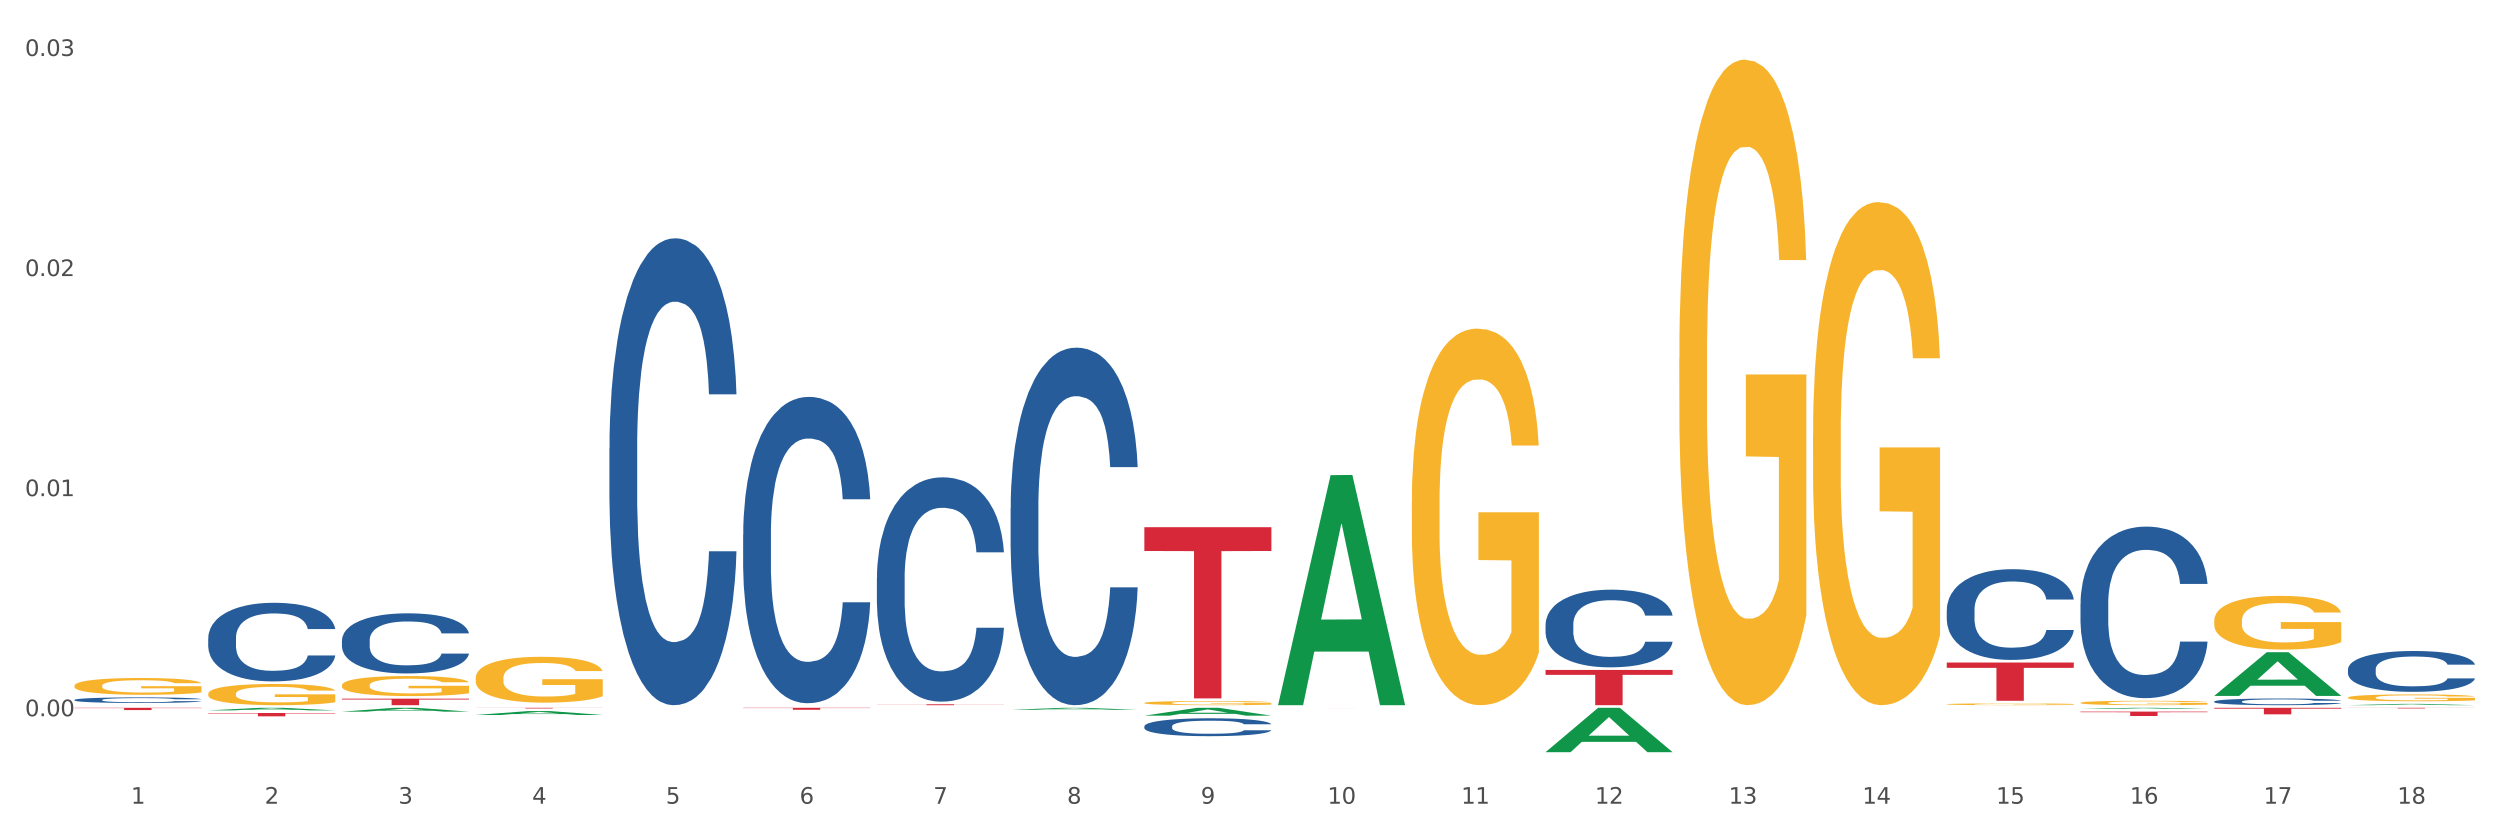 <?xml version="1.0" encoding="utf-8" standalone="no"?>
<!DOCTYPE svg PUBLIC "-//W3C//DTD SVG 1.1//EN"
  "http://www.w3.org/Graphics/SVG/1.1/DTD/svg11.dtd">
<svg xmlns:xlink="http://www.w3.org/1999/xlink" width="1080pt" height="360pt" viewBox="0 0 1080 360" xmlns="http://www.w3.org/2000/svg" version="1.1">
 <rect x="0" y="0" width="1080" height="360" fill="#333333" stroke="none"/>
 <defs>
  <style type="text/css">*{stroke-linejoin: round; stroke-linecap: butt}</style>
 </defs>
 <g id="figure_1">
  <g id="patch_1">
   <path d="M 0 360 
L 1080 360 
L 1080 0 
L 0 0 
z
" style="fill: #ffffff; stroke: #ffffff; stroke-linejoin: miter"/>
  </g>
  <g id="axes_1">
   <g id="matplotlib.axis_1">
    <g id="xtick_1">
     <g id="text_1">
      <!-- 1 -->
      <g style="fill: #4d4d4d" transform="translate(56.563 347.204) scale(0.096 -0.096)">
       <defs>
        <path id="DejaVuSans-31" d="M 794 531 
L 1825 531 
L 1825 4091 
L 703 3866 
L 703 4441 
L 1819 4666 
L 2450 4666 
L 2450 531 
L 3481 531 
L 3481 0 
L 794 0 
L 794 531 
z
" transform="scale(0.016)"/>
       </defs>
       <use xlink:href="#DejaVuSans-31"/>
      </g>
     </g>
    </g>
    <g id="xtick_2">
     <g id="text_2">
      <!-- 2 -->
      <g style="fill: #4d4d4d" transform="translate(114.336 347.204) scale(0.096 -0.096)">
       <defs>
        <path id="DejaVuSans-32" d="M 1228 531 
L 3431 531 
L 3431 0 
L 469 0 
L 469 531 
Q 828 903 1448 1529 
Q 2069 2156 2228 2338 
Q 2531 2678 2651 2914 
Q 2772 3150 2772 3378 
Q 2772 3750 2511 3984 
Q 2250 4219 1831 4219 
Q 1534 4219 1204 4116 
Q 875 4013 500 3803 
L 500 4441 
Q 881 4594 1212 4672 
Q 1544 4750 1819 4750 
Q 2544 4750 2975 4387 
Q 3406 4025 3406 3419 
Q 3406 3131 3298 2873 
Q 3191 2616 2906 2266 
Q 2828 2175 2409 1742 
Q 1991 1309 1228 531 
z
" transform="scale(0.016)"/>
       </defs>
       <use xlink:href="#DejaVuSans-32"/>
      </g>
     </g>
    </g>
    <g id="xtick_3">
     <g id="text_3">
      <!-- 3 -->
      <g style="fill: #4d4d4d" transform="translate(172.109 347.204) scale(0.096 -0.096)">
       <defs>
        <path id="DejaVuSans-33" d="M 2597 2516 
Q 3050 2419 3304 2112 
Q 3559 1806 3559 1356 
Q 3559 666 3084 287 
Q 2609 -91 1734 -91 
Q 1441 -91 1130 -33 
Q 819 25 488 141 
L 488 750 
Q 750 597 1062 519 
Q 1375 441 1716 441 
Q 2309 441 2620 675 
Q 2931 909 2931 1356 
Q 2931 1769 2642 2001 
Q 2353 2234 1838 2234 
L 1294 2234 
L 1294 2753 
L 1863 2753 
Q 2328 2753 2575 2939 
Q 2822 3125 2822 3475 
Q 2822 3834 2567 4026 
Q 2313 4219 1838 4219 
Q 1578 4219 1281 4162 
Q 984 4106 628 3988 
L 628 4550 
Q 988 4650 1302 4700 
Q 1616 4750 1894 4750 
Q 2613 4750 3031 4423 
Q 3450 4097 3450 3541 
Q 3450 3153 3228 2886 
Q 3006 2619 2597 2516 
z
" transform="scale(0.016)"/>
       </defs>
       <use xlink:href="#DejaVuSans-33"/>
      </g>
     </g>
    </g>
    <g id="xtick_4">
     <g id="text_4">
      <!-- 4 -->
      <g style="fill: #4d4d4d" transform="translate(229.882 347.204) scale(0.096 -0.096)">
       <defs>
        <path id="DejaVuSans-34" d="M 2419 4116 
L 825 1625 
L 2419 1625 
L 2419 4116 
z
M 2253 4666 
L 3047 4666 
L 3047 1625 
L 3713 1625 
L 3713 1100 
L 3047 1100 
L 3047 0 
L 2419 0 
L 2419 1100 
L 313 1100 
L 313 1709 
L 2253 4666 
z
" transform="scale(0.016)"/>
       </defs>
       <use xlink:href="#DejaVuSans-34"/>
      </g>
     </g>
    </g>
    <g id="xtick_5">
     <g id="text_5">
      <!-- 5 -->
      <g style="fill: #4d4d4d" transform="translate(287.655 347.204) scale(0.096 -0.096)">
       <defs>
        <path id="DejaVuSans-35" d="M 691 4666 
L 3169 4666 
L 3169 4134 
L 1269 4134 
L 1269 2991 
Q 1406 3038 1543 3061 
Q 1681 3084 1819 3084 
Q 2600 3084 3056 2656 
Q 3513 2228 3513 1497 
Q 3513 744 3044 326 
Q 2575 -91 1722 -91 
Q 1428 -91 1123 -41 
Q 819 9 494 109 
L 494 744 
Q 775 591 1075 516 
Q 1375 441 1709 441 
Q 2250 441 2565 725 
Q 2881 1009 2881 1497 
Q 2881 1984 2565 2268 
Q 2250 2553 1709 2553 
Q 1456 2553 1204 2497 
Q 953 2441 691 2322 
L 691 4666 
z
" transform="scale(0.016)"/>
       </defs>
       <use xlink:href="#DejaVuSans-35"/>
      </g>
     </g>
    </g>
    <g id="xtick_6">
     <g id="text_6">
      <!-- 6 -->
      <g style="fill: #4d4d4d" transform="translate(345.428 347.204) scale(0.096 -0.096)">
       <defs>
        <path id="DejaVuSans-36" d="M 2113 2584 
Q 1688 2584 1439 2293 
Q 1191 2003 1191 1497 
Q 1191 994 1439 701 
Q 1688 409 2113 409 
Q 2538 409 2786 701 
Q 3034 994 3034 1497 
Q 3034 2003 2786 2293 
Q 2538 2584 2113 2584 
z
M 3366 4563 
L 3366 3988 
Q 3128 4100 2886 4159 
Q 2644 4219 2406 4219 
Q 1781 4219 1451 3797 
Q 1122 3375 1075 2522 
Q 1259 2794 1537 2939 
Q 1816 3084 2150 3084 
Q 2853 3084 3261 2657 
Q 3669 2231 3669 1497 
Q 3669 778 3244 343 
Q 2819 -91 2113 -91 
Q 1303 -91 875 529 
Q 447 1150 447 2328 
Q 447 3434 972 4092 
Q 1497 4750 2381 4750 
Q 2619 4750 2861 4703 
Q 3103 4656 3366 4563 
z
" transform="scale(0.016)"/>
       </defs>
       <use xlink:href="#DejaVuSans-36"/>
      </g>
     </g>
    </g>
    <g id="xtick_7">
     <g id="text_7">
      <!-- 7 -->
      <g style="fill: #4d4d4d" transform="translate(403.201 347.204) scale(0.096 -0.096)">
       <defs>
        <path id="DejaVuSans-37" d="M 525 4666 
L 3525 4666 
L 3525 4397 
L 1831 0 
L 1172 0 
L 2766 4134 
L 525 4134 
L 525 4666 
z
" transform="scale(0.016)"/>
       </defs>
       <use xlink:href="#DejaVuSans-37"/>
      </g>
     </g>
    </g>
    <g id="xtick_8">
     <g id="text_8">
      <!-- 8 -->
      <g style="fill: #4d4d4d" transform="translate(460.974 347.204) scale(0.096 -0.096)">
       <defs>
        <path id="DejaVuSans-38" d="M 2034 2216 
Q 1584 2216 1326 1975 
Q 1069 1734 1069 1313 
Q 1069 891 1326 650 
Q 1584 409 2034 409 
Q 2484 409 2743 651 
Q 3003 894 3003 1313 
Q 3003 1734 2745 1975 
Q 2488 2216 2034 2216 
z
M 1403 2484 
Q 997 2584 770 2862 
Q 544 3141 544 3541 
Q 544 4100 942 4425 
Q 1341 4750 2034 4750 
Q 2731 4750 3128 4425 
Q 3525 4100 3525 3541 
Q 3525 3141 3298 2862 
Q 3072 2584 2669 2484 
Q 3125 2378 3379 2068 
Q 3634 1759 3634 1313 
Q 3634 634 3220 271 
Q 2806 -91 2034 -91 
Q 1263 -91 848 271 
Q 434 634 434 1313 
Q 434 1759 690 2068 
Q 947 2378 1403 2484 
z
M 1172 3481 
Q 1172 3119 1398 2916 
Q 1625 2713 2034 2713 
Q 2441 2713 2670 2916 
Q 2900 3119 2900 3481 
Q 2900 3844 2670 4047 
Q 2441 4250 2034 4250 
Q 1625 4250 1398 4047 
Q 1172 3844 1172 3481 
z
" transform="scale(0.016)"/>
       </defs>
       <use xlink:href="#DejaVuSans-38"/>
      </g>
     </g>
    </g>
    <g id="xtick_9">
     <g id="text_9">
      <!-- 9 -->
      <g style="fill: #4d4d4d" transform="translate(518.747 347.204) scale(0.096 -0.096)">
       <defs>
        <path id="DejaVuSans-39" d="M 703 97 
L 703 672 
Q 941 559 1184 500 
Q 1428 441 1663 441 
Q 2288 441 2617 861 
Q 2947 1281 2994 2138 
Q 2813 1869 2534 1725 
Q 2256 1581 1919 1581 
Q 1219 1581 811 2004 
Q 403 2428 403 3163 
Q 403 3881 828 4315 
Q 1253 4750 1959 4750 
Q 2769 4750 3195 4129 
Q 3622 3509 3622 2328 
Q 3622 1225 3098 567 
Q 2575 -91 1691 -91 
Q 1453 -91 1209 -44 
Q 966 3 703 97 
z
M 1959 2075 
Q 2384 2075 2632 2365 
Q 2881 2656 2881 3163 
Q 2881 3666 2632 3958 
Q 2384 4250 1959 4250 
Q 1534 4250 1286 3958 
Q 1038 3666 1038 3163 
Q 1038 2656 1286 2365 
Q 1534 2075 1959 2075 
z
" transform="scale(0.016)"/>
       </defs>
       <use xlink:href="#DejaVuSans-39"/>
      </g>
     </g>
    </g>
    <g id="xtick_10">
     <g id="text_10">
      <!-- 10 -->
      <g style="fill: #4d4d4d" transform="translate(573.466 347.204) scale(0.096 -0.096)">
       <defs>
        <path id="DejaVuSans-30" d="M 2034 4250 
Q 1547 4250 1301 3770 
Q 1056 3291 1056 2328 
Q 1056 1369 1301 889 
Q 1547 409 2034 409 
Q 2525 409 2770 889 
Q 3016 1369 3016 2328 
Q 3016 3291 2770 3770 
Q 2525 4250 2034 4250 
z
M 2034 4750 
Q 2819 4750 3233 4129 
Q 3647 3509 3647 2328 
Q 3647 1150 3233 529 
Q 2819 -91 2034 -91 
Q 1250 -91 836 529 
Q 422 1150 422 2328 
Q 422 3509 836 4129 
Q 1250 4750 2034 4750 
z
" transform="scale(0.016)"/>
       </defs>
       <use xlink:href="#DejaVuSans-31"/>
       <use xlink:href="#DejaVuSans-30" transform="translate(63.623 0)"/>
      </g>
     </g>
    </g>
    <g id="xtick_11">
     <g id="text_11">
      <!-- 11 -->
      <g style="fill: #4d4d4d" transform="translate(631.239 347.204) scale(0.096 -0.096)">
       <use xlink:href="#DejaVuSans-31"/>
       <use xlink:href="#DejaVuSans-31" transform="translate(63.623 0)"/>
      </g>
     </g>
    </g>
    <g id="xtick_12">
     <g id="text_12">
      <!-- 12 -->
      <g style="fill: #4d4d4d" transform="translate(689.012 347.204) scale(0.096 -0.096)">
       <use xlink:href="#DejaVuSans-31"/>
       <use xlink:href="#DejaVuSans-32" transform="translate(63.623 0)"/>
      </g>
     </g>
    </g>
    <g id="xtick_13">
     <g id="text_13">
      <!-- 13 -->
      <g style="fill: #4d4d4d" transform="translate(746.785 347.204) scale(0.096 -0.096)">
       <use xlink:href="#DejaVuSans-31"/>
       <use xlink:href="#DejaVuSans-33" transform="translate(63.623 0)"/>
      </g>
     </g>
    </g>
    <g id="xtick_14">
     <g id="text_14">
      <!-- 14 -->
      <g style="fill: #4d4d4d" transform="translate(804.558 347.204) scale(0.096 -0.096)">
       <use xlink:href="#DejaVuSans-31"/>
       <use xlink:href="#DejaVuSans-34" transform="translate(63.623 0)"/>
      </g>
     </g>
    </g>
    <g id="xtick_15">
     <g id="text_15">
      <!-- 15 -->
      <g style="fill: #4d4d4d" transform="translate(862.331 347.204) scale(0.096 -0.096)">
       <use xlink:href="#DejaVuSans-31"/>
       <use xlink:href="#DejaVuSans-35" transform="translate(63.623 0)"/>
      </g>
     </g>
    </g>
    <g id="xtick_16">
     <g id="text_16">
      <!-- 16 -->
      <g style="fill: #4d4d4d" transform="translate(920.104 347.204) scale(0.096 -0.096)">
       <use xlink:href="#DejaVuSans-31"/>
       <use xlink:href="#DejaVuSans-36" transform="translate(63.623 0)"/>
      </g>
     </g>
    </g>
    <g id="xtick_17">
     <g id="text_17">
      <!-- 17 -->
      <g style="fill: #4d4d4d" transform="translate(977.877 347.204) scale(0.096 -0.096)">
       <use xlink:href="#DejaVuSans-31"/>
       <use xlink:href="#DejaVuSans-37" transform="translate(63.623 0)"/>
      </g>
     </g>
    </g>
    <g id="xtick_18">
     <g id="text_18">
      <!-- 18 -->
      <g style="fill: #4d4d4d" transform="translate(1035.65 347.204) scale(0.096 -0.096)">
       <use xlink:href="#DejaVuSans-31"/>
       <use xlink:href="#DejaVuSans-38" transform="translate(63.623 0)"/>
      </g>
     </g>
    </g>
    <g id="xtick_19"/>
    <g id="xtick_20"/>
    <g id="xtick_21"/>
    <g id="xtick_22"/>
    <g id="xtick_23"/>
    <g id="xtick_24"/>
    <g id="xtick_25"/>
    <g id="xtick_26"/>
    <g id="xtick_27"/>
    <g id="xtick_28"/>
    <g id="xtick_29"/>
    <g id="xtick_30"/>
    <g id="xtick_31"/>
    <g id="xtick_32"/>
    <g id="xtick_33"/>
    <g id="xtick_34"/>
    <g id="xtick_35"/>
   </g>
   <g id="matplotlib.axis_2">
    <g id="ytick_1">
     <g id="text_19">
      <!-- 0.00 -->
      <g style="fill: #4d4d4d" transform="translate(10.8 309.412) scale(0.096 -0.096)">
       <defs>
        <path id="DejaVuSans-2e" d="M 684 794 
L 1344 794 
L 1344 0 
L 684 0 
L 684 794 
z
" transform="scale(0.016)"/>
       </defs>
       <use xlink:href="#DejaVuSans-30"/>
       <use xlink:href="#DejaVuSans-2e" transform="translate(63.623 0)"/>
       <use xlink:href="#DejaVuSans-30" transform="translate(95.41 0)"/>
       <use xlink:href="#DejaVuSans-30" transform="translate(159.033 0)"/>
      </g>
     </g>
    </g>
    <g id="ytick_2">
     <g id="text_20">
      <!-- 0.01 -->
      <g style="fill: #4d4d4d" transform="translate(10.8 214.335) scale(0.096 -0.096)">
       <use xlink:href="#DejaVuSans-30"/>
       <use xlink:href="#DejaVuSans-2e" transform="translate(63.623 0)"/>
       <use xlink:href="#DejaVuSans-30" transform="translate(95.41 0)"/>
       <use xlink:href="#DejaVuSans-31" transform="translate(159.033 0)"/>
      </g>
     </g>
    </g>
    <g id="ytick_3">
     <g id="text_21">
      <!-- 0.02 -->
      <g style="fill: #4d4d4d" transform="translate(10.8 119.258) scale(0.096 -0.096)">
       <use xlink:href="#DejaVuSans-30"/>
       <use xlink:href="#DejaVuSans-2e" transform="translate(63.623 0)"/>
       <use xlink:href="#DejaVuSans-30" transform="translate(95.41 0)"/>
       <use xlink:href="#DejaVuSans-32" transform="translate(159.033 0)"/>
      </g>
     </g>
    </g>
    <g id="ytick_4">
     <g id="text_22">
      <!-- 0.03 -->
      <g style="fill: #4d4d4d" transform="translate(10.8 24.182) scale(0.096 -0.096)">
       <use xlink:href="#DejaVuSans-30"/>
       <use xlink:href="#DejaVuSans-2e" transform="translate(63.623 0)"/>
       <use xlink:href="#DejaVuSans-30" transform="translate(95.41 0)"/>
       <use xlink:href="#DejaVuSans-33" transform="translate(159.033 0)"/>
      </g>
     </g>
    </g>
    <g id="ytick_5"/>
    <g id="ytick_6"/>
    <g id="ytick_7"/>
   </g>
   <g id="PolyCollection_1">
    <path d="M 89.948 306.886 
L 90.005 306.885 
L 112.637 305.766 
L 122.03 305.765 
L 144.832 306.888 
L 133.969 306.888 
L 129.046 306.626 
L 105.678 306.626 
L 105.508 306.63 
L 100.755 306.888 
L 89.948 306.888 
L 89.948 306.886 
L 108.62 306.47 
L 126.104 306.469 
L 117.447 306.004 
L 117.334 306.002 
L 117.22 306.005 
L 108.563 306.469 
L 108.62 306.47 
L 89.948 306.886 
z
" clip-path="url(#pd53bdd3887)" style="fill: #109648"/>
    <path d="M 32.175 305.765 
L 87.059 305.765 
L 87.059 305.9 
L 65.47 305.901 
L 65.47 306.737 
L 53.635 306.737 
L 53.635 305.901 
L 32.175 305.9 
L 32.175 305.765 
L 32.175 305.765 
z
" clip-path="url(#pd53bdd3887)" style="fill: #d62839"/>
    <path d="M 89.948 308.008 
L 144.832 308.008 
L 144.832 308.209 
L 123.243 308.21 
L 123.243 309.453 
L 111.407 309.453 
L 111.407 308.21 
L 89.948 308.209 
L 89.948 308.009 
L 89.948 308.008 
z
" clip-path="url(#pd53bdd3887)" style="fill: #d62839"/>
    <path d="M 147.721 301.818 
L 202.605 301.818 
L 202.605 302.211 
L 181.016 302.214 
L 181.016 304.644 
L 169.18 304.644 
L 169.18 302.214 
L 147.721 302.211 
L 147.721 301.821 
L 147.721 301.818 
z
" clip-path="url(#pd53bdd3887)" style="fill: #d62839"/>
    <path d="M 205.494 305.765 
L 260.378 305.765 
L 260.378 305.805 
L 238.789 305.805 
L 238.789 306.055 
L 226.953 306.055 
L 226.953 305.805 
L 205.494 305.805 
L 205.494 305.765 
L 205.494 305.765 
z
" clip-path="url(#pd53bdd3887)" style="fill: #d62839"/>
    <path d="M 321.04 305.765 
L 375.924 305.765 
L 375.924 305.884 
L 354.335 305.885 
L 354.335 306.625 
L 342.499 306.625 
L 342.499 305.885 
L 321.04 305.884 
L 321.04 305.765 
L 321.04 305.765 
z
" clip-path="url(#pd53bdd3887)" style="fill: #d62839"/>
    <path d="M 378.813 304.239 
L 433.697 304.239 
L 433.697 304.295 
L 412.108 304.296 
L 412.108 304.644 
L 400.272 304.644 
L 400.272 304.296 
L 378.813 304.295 
L 378.813 304.239 
L 378.813 304.239 
z
" clip-path="url(#pd53bdd3887)" style="fill: #d62839"/>
    <path d="M 494.359 227.74 
L 549.243 227.74 
L 549.243 238.021 
L 527.654 238.09 
L 527.654 301.719 
L 515.818 301.719 
L 515.818 238.09 
L 494.359 238.021 
L 494.359 227.81 
L 494.359 227.74 
z
" clip-path="url(#pd53bdd3887)" style="fill: #d62839"/>
    <path d="M 552.132 306.087 
L 607.016 306.087 
L 607.016 306.089 
L 585.427 306.089 
L 585.427 306.101 
L 573.591 306.101 
L 573.591 306.089 
L 552.132 306.089 
L 552.132 306.087 
L 552.132 306.087 
z
" clip-path="url(#pd53bdd3887)" style="fill: #d62839"/>
    <path d="M 667.678 289.413 
L 722.562 289.413 
L 722.562 291.529 
L 700.973 291.544 
L 700.973 304.644 
L 689.137 304.644 
L 689.137 291.544 
L 667.678 291.529 
L 667.678 289.427 
L 667.678 289.413 
z
" clip-path="url(#pd53bdd3887)" style="fill: #d62839"/>
    <path d="M 840.997 286.205 
L 895.881 286.205 
L 895.881 288.504 
L 874.291 288.519 
L 874.291 302.749 
L 862.456 302.749 
L 862.456 288.519 
L 840.997 288.504 
L 840.997 286.22 
L 840.997 286.205 
z
" clip-path="url(#pd53bdd3887)" style="fill: #d62839"/>
    <path d="M 898.77 307.422 
L 953.654 307.422 
L 953.654 307.684 
L 932.064 307.686 
L 932.064 309.308 
L 920.229 309.308 
L 920.229 307.686 
L 898.77 307.684 
L 898.77 307.424 
L 898.77 307.422 
z
" clip-path="url(#pd53bdd3887)" style="fill: #d62839"/>
    <path d="M 1014.316 305.765 
L 1069.2 305.765 
L 1069.2 305.803 
L 1047.61 305.803 
L 1047.61 306.041 
L 1035.775 306.041 
L 1035.775 305.803 
L 1014.316 305.803 
L 1014.316 305.765 
L 1014.316 305.765 
z
" clip-path="url(#pd53bdd3887)" style="fill: #d62839"/>
    <path d="M 1014.316 301.361 
L 1014.38 301.358 
L 1014.38 301.261 
L 1014.51 301.177 
L 1015.158 300.973 
L 1016.13 300.805 
L 1016.843 300.716 
L 1017.556 300.642 
L 1018.398 300.569 
L 1019.435 300.493 
L 1021.314 300.382 
L 1022.48 300.325 
L 1023.906 300.265 
L 1026.498 300.179 
L 1028.377 300.13 
L 1030.321 300.089 
L 1033.496 300.04 
L 1035.57 300.019 
L 1037.773 300.002 
L 1040.429 299.992 
L 1042.438 299.989 
L 1046.845 299.997 
L 1050.603 300.021 
L 1052.417 300.04 
L 1054.75 300.073 
L 1055.981 300.095 
L 1057.99 300.138 
L 1060.063 300.195 
L 1061.489 300.244 
L 1063.627 300.336 
L 1065.247 300.428 
L 1066.738 300.542 
L 1067.515 300.621 
L 1068.098 300.694 
L 1068.617 300.778 
L 1069.135 300.911 
L 1057.471 300.911 
L 1057.018 300.816 
L 1056.305 300.726 
L 1055.268 300.64 
L 1054.361 300.585 
L 1052.806 300.518 
L 1051.38 300.474 
L 1049.89 300.442 
L 1048.076 300.415 
L 1046.65 300.401 
L 1044.641 300.39 
L 1040.689 300.393 
L 1038.032 300.415 
L 1036.218 300.442 
L 1035.051 300.466 
L 1034.014 300.493 
L 1032.848 300.531 
L 1031.487 300.588 
L 1030.515 300.64 
L 1029.543 300.705 
L 1028.766 300.77 
L 1028.053 300.846 
L 1027.47 300.927 
L 1027.016 301.011 
L 1026.627 301.114 
L 1026.303 301.285 
L 1026.303 301.657 
L 1026.433 301.741 
L 1026.757 301.852 
L 1027.146 301.936 
L 1027.794 302.036 
L 1028.377 302.104 
L 1029.479 302.202 
L 1030.71 302.283 
L 1031.682 302.335 
L 1032.654 302.378 
L 1034.338 302.438 
L 1036.218 302.487 
L 1037.838 302.516 
L 1040.041 302.544 
L 1041.531 302.554 
L 1042.827 302.56 
L 1046.002 302.56 
L 1048.27 302.552 
L 1050.797 302.533 
L 1052.741 302.508 
L 1054.361 302.478 
L 1056.176 302.43 
L 1057.342 302.384 
L 1057.342 301.817 
L 1043.086 301.814 
L 1043.086 301.437 
L 1069.2 301.437 
L 1069.2 302.544 
L 1068.098 302.6 
L 1066.867 302.652 
L 1065.571 302.698 
L 1063.627 302.755 
L 1061.295 302.809 
L 1059.221 302.847 
L 1057.018 302.88 
L 1054.426 302.91 
L 1051.056 302.937 
L 1048.983 302.948 
L 1046.391 302.956 
L 1043.345 302.958 
L 1040.689 302.953 
L 1038.097 302.939 
L 1035.375 302.915 
L 1032.718 302.88 
L 1030.71 302.845 
L 1028.701 302.801 
L 1026.563 302.744 
L 1024.878 302.69 
L 1023.582 302.641 
L 1022.156 302.579 
L 1020.601 302.497 
L 1019.435 302.424 
L 1018.398 302.348 
L 1017.296 302.251 
L 1016.519 302.167 
L 1015.741 302.061 
L 1015.288 301.982 
L 1014.769 301.86 
L 1014.38 301.689 
L 1014.316 301.361 
z
" clip-path="url(#pd53bdd3887)" style="fill: #f7b32b"/>
    <path d="M 32.175 296.249 
L 32.24 296.242 
L 32.24 296.004 
L 32.369 295.798 
L 33.017 295.301 
L 33.989 294.891 
L 34.702 294.672 
L 35.415 294.493 
L 36.257 294.314 
L 37.294 294.129 
L 39.173 293.857 
L 40.34 293.718 
L 41.765 293.572 
L 44.357 293.36 
L 46.236 293.241 
L 48.18 293.141 
L 51.355 293.022 
L 53.429 292.969 
L 55.632 292.929 
L 58.289 292.903 
L 60.298 292.896 
L 64.704 292.916 
L 68.462 292.976 
L 70.277 293.022 
L 72.609 293.102 
L 73.84 293.155 
L 75.849 293.261 
L 77.923 293.4 
L 79.348 293.519 
L 81.487 293.744 
L 83.107 293.97 
L 84.597 294.248 
L 85.375 294.44 
L 85.958 294.619 
L 86.476 294.824 
L 86.995 295.149 
L 75.331 295.149 
L 74.877 294.917 
L 74.164 294.698 
L 73.128 294.486 
L 72.22 294.354 
L 70.665 294.188 
L 69.24 294.082 
L 67.749 294.003 
L 65.935 293.936 
L 64.509 293.903 
L 62.501 293.877 
L 58.548 293.883 
L 55.891 293.936 
L 54.077 294.003 
L 52.911 294.062 
L 51.874 294.129 
L 50.707 294.221 
L 49.347 294.36 
L 48.375 294.486 
L 47.403 294.645 
L 46.625 294.804 
L 45.912 294.99 
L 45.329 295.189 
L 44.876 295.394 
L 44.487 295.646 
L 44.163 296.063 
L 44.163 296.971 
L 44.292 297.176 
L 44.616 297.448 
L 45.005 297.653 
L 45.653 297.898 
L 46.236 298.064 
L 47.338 298.302 
L 48.569 298.501 
L 49.541 298.627 
L 50.513 298.733 
L 52.198 298.879 
L 54.077 298.998 
L 55.697 299.071 
L 57.9 299.137 
L 59.39 299.164 
L 60.686 299.177 
L 63.861 299.177 
L 66.129 299.157 
L 68.657 299.111 
L 70.601 299.051 
L 72.22 298.978 
L 74.035 298.859 
L 75.201 298.746 
L 75.201 297.362 
L 60.946 297.355 
L 60.946 296.434 
L 87.059 296.434 
L 87.059 299.137 
L 85.958 299.276 
L 84.727 299.402 
L 83.431 299.515 
L 81.487 299.654 
L 79.154 299.787 
L 77.08 299.879 
L 74.877 299.959 
L 72.285 300.032 
L 68.916 300.098 
L 66.842 300.124 
L 64.25 300.144 
L 61.205 300.151 
L 58.548 300.138 
L 55.956 300.105 
L 53.235 300.045 
L 50.578 299.959 
L 48.569 299.873 
L 46.56 299.767 
L 44.422 299.628 
L 42.737 299.495 
L 41.441 299.376 
L 40.016 299.223 
L 38.46 299.025 
L 37.294 298.846 
L 36.257 298.66 
L 35.156 298.422 
L 34.378 298.216 
L 33.601 297.958 
L 33.147 297.766 
L 32.629 297.468 
L 32.24 297.05 
L 32.175 296.249 
z
" clip-path="url(#pd53bdd3887)" style="fill: #f7b32b"/>
    <path d="M 956.543 303.052 
L 956.608 303.049 
L 956.608 302.975 
L 956.802 302.875 
L 957.516 302.69 
L 958.424 302.55 
L 959.981 302.387 
L 960.824 302.318 
L 961.927 302.241 
L 964.198 302.117 
L 966.793 302.012 
L 968.609 301.953 
L 969.972 301.916 
L 973.021 301.85 
L 974.773 301.821 
L 976.589 301.798 
L 978.146 301.782 
L 980.741 301.763 
L 982.817 301.755 
L 985.217 301.753 
L 987.229 301.755 
L 989.888 301.766 
L 993.781 301.798 
L 995.273 301.816 
L 997.284 301.848 
L 999.36 301.89 
L 1001.047 301.932 
L 1002.993 301.993 
L 1005.004 302.072 
L 1006.951 302.173 
L 1008.313 302.265 
L 1009.416 302.363 
L 1010.389 302.482 
L 1011.103 302.611 
L 1011.427 302.719 
L 999.555 302.719 
L 999.231 302.622 
L 998.582 302.516 
L 997.933 302.445 
L 997.219 302.387 
L 996.116 302.321 
L 995.143 302.278 
L 993.521 302.228 
L 992.029 302.196 
L 990.797 302.178 
L 989.305 302.162 
L 986.126 302.146 
L 983.855 302.146 
L 982.428 302.151 
L 980.676 302.165 
L 979.184 302.183 
L 977.432 302.215 
L 976.07 302.249 
L 974.708 302.294 
L 973.929 302.326 
L 972.761 302.384 
L 971.983 302.431 
L 970.945 302.513 
L 970.361 302.571 
L 969.323 302.722 
L 968.869 302.833 
L 968.674 302.909 
L 968.545 302.994 
L 968.545 303.406 
L 968.934 303.591 
L 969.258 303.67 
L 969.777 303.76 
L 970.75 303.876 
L 972.178 303.99 
L 973.67 304.071 
L 974.902 304.122 
L 976.07 304.159 
L 977.238 304.188 
L 978.665 304.214 
L 979.833 304.23 
L 981.584 304.246 
L 983.66 304.254 
L 985.282 304.254 
L 988.591 304.24 
L 990.083 304.227 
L 991.51 304.209 
L 993.067 304.18 
L 994.3 304.148 
L 995.014 304.124 
L 996.181 304.074 
L 997.09 304.021 
L 997.868 303.96 
L 998.387 303.908 
L 998.971 303.828 
L 999.425 303.739 
L 999.555 303.691 
L 1011.427 303.691 
L 1011.168 303.786 
L 1010.713 303.879 
L 1009.805 304.003 
L 1009.092 304.074 
L 1007.989 304.161 
L 1006.821 304.235 
L 1005.199 304.317 
L 1003.707 304.378 
L 1002.15 304.431 
L 1000.463 304.478 
L 997.414 304.544 
L 996.311 304.563 
L 993.976 304.594 
L 992.159 304.613 
L 989.499 304.631 
L 986.774 304.642 
L 983.92 304.644 
L 981.39 304.639 
L 978.6 304.623 
L 976.849 304.608 
L 974.902 304.584 
L 972.632 304.547 
L 970.491 304.502 
L 968.48 304.449 
L 966.598 304.388 
L 964.847 304.32 
L 962.576 304.206 
L 960.889 304.095 
L 959.657 303.992 
L 958.813 303.905 
L 957.97 303.794 
L 957.516 303.718 
L 956.802 303.533 
L 956.543 303.361 
L 956.543 303.052 
z
" clip-path="url(#pd53bdd3887)" style="fill: #255c99"/>
    <path d="M 898.77 260.792 
L 898.835 260.725 
L 898.835 258.829 
L 899.029 256.257 
L 899.743 251.519 
L 900.651 247.932 
L 902.208 243.735 
L 903.051 241.975 
L 904.154 240.012 
L 906.425 236.831 
L 909.02 234.123 
L 910.836 232.634 
L 912.199 231.687 
L 915.248 229.995 
L 917 229.25 
L 918.816 228.641 
L 920.373 228.235 
L 922.968 227.761 
L 925.044 227.558 
L 927.444 227.49 
L 929.456 227.558 
L 932.116 227.829 
L 936.008 228.641 
L 937.5 229.115 
L 939.511 229.927 
L 941.587 231.01 
L 943.274 232.093 
L 945.22 233.65 
L 947.231 235.68 
L 949.178 238.252 
L 950.54 240.621 
L 951.643 243.126 
L 952.616 246.172 
L 953.33 249.489 
L 953.654 252.264 
L 941.782 252.264 
L 941.458 249.759 
L 940.809 247.052 
L 940.16 245.224 
L 939.446 243.735 
L 938.344 242.043 
L 937.37 240.96 
L 935.749 239.674 
L 934.256 238.862 
L 933.024 238.388 
L 931.532 237.982 
L 928.353 237.576 
L 926.082 237.576 
L 924.655 237.711 
L 922.903 238.049 
L 921.411 238.523 
L 919.659 239.335 
L 918.297 240.215 
L 916.935 241.366 
L 916.156 242.178 
L 914.988 243.667 
L 914.21 244.886 
L 913.172 246.984 
L 912.588 248.473 
L 911.55 252.331 
L 911.096 255.174 
L 910.901 257.137 
L 910.772 259.303 
L 910.772 269.863 
L 911.161 274.601 
L 911.485 276.631 
L 912.004 278.933 
L 912.977 281.911 
L 914.405 284.822 
L 915.897 286.92 
L 917.129 288.206 
L 918.297 289.154 
L 919.465 289.898 
L 920.892 290.575 
L 922.06 290.981 
L 923.811 291.387 
L 925.887 291.59 
L 927.509 291.59 
L 930.818 291.252 
L 932.31 290.913 
L 933.737 290.44 
L 935.294 289.695 
L 936.527 288.883 
L 937.241 288.274 
L 938.408 286.988 
L 939.317 285.634 
L 940.095 284.077 
L 940.614 282.723 
L 941.198 280.693 
L 941.652 278.391 
L 941.782 277.173 
L 953.654 277.173 
L 953.395 279.61 
L 952.94 281.979 
L 952.032 285.16 
L 951.319 286.988 
L 950.216 289.221 
L 949.048 291.116 
L 947.426 293.215 
L 945.934 294.772 
L 944.377 296.125 
L 942.69 297.344 
L 939.641 299.036 
L 938.538 299.51 
L 936.203 300.322 
L 934.386 300.796 
L 931.726 301.27 
L 929.002 301.54 
L 926.147 301.608 
L 923.617 301.473 
L 920.827 301.067 
L 919.076 300.66 
L 917.129 300.051 
L 914.859 299.104 
L 912.718 297.953 
L 910.707 296.599 
L 908.825 295.042 
L 907.074 293.282 
L 904.803 290.372 
L 903.116 287.529 
L 901.884 284.889 
L 901.04 282.656 
L 900.197 279.813 
L 899.743 277.85 
L 899.029 273.112 
L 898.77 268.712 
L 898.77 260.792 
z
" clip-path="url(#pd53bdd3887)" style="fill: #255c99"/>
    <path d="M 840.997 263.501 
L 841.062 263.465 
L 841.062 262.463 
L 841.256 261.102 
L 841.97 258.597 
L 842.878 256.7 
L 844.435 254.48 
L 845.278 253.55 
L 846.381 252.512 
L 848.652 250.829 
L 851.247 249.398 
L 853.063 248.61 
L 854.426 248.109 
L 857.475 247.214 
L 859.227 246.82 
L 861.043 246.498 
L 862.6 246.283 
L 865.195 246.033 
L 867.271 245.925 
L 869.672 245.89 
L 871.683 245.925 
L 874.343 246.069 
L 878.235 246.498 
L 879.727 246.749 
L 881.738 247.178 
L 883.814 247.751 
L 885.501 248.324 
L 887.447 249.147 
L 889.458 250.221 
L 891.405 251.581 
L 892.767 252.834 
L 893.87 254.158 
L 894.843 255.769 
L 895.557 257.523 
L 895.881 258.991 
L 884.009 258.991 
L 883.685 257.666 
L 883.036 256.234 
L 882.387 255.268 
L 881.673 254.48 
L 880.571 253.586 
L 879.597 253.013 
L 877.976 252.333 
L 876.483 251.903 
L 875.251 251.653 
L 873.759 251.438 
L 870.58 251.223 
L 868.309 251.223 
L 866.882 251.295 
L 865.13 251.474 
L 863.638 251.724 
L 861.887 252.154 
L 860.524 252.619 
L 859.162 253.228 
L 858.383 253.657 
L 857.216 254.445 
L 856.437 255.089 
L 855.399 256.199 
L 854.815 256.986 
L 853.777 259.026 
L 853.323 260.53 
L 853.128 261.568 
L 852.999 262.713 
L 852.999 268.297 
L 853.388 270.803 
L 853.712 271.877 
L 854.231 273.094 
L 855.204 274.669 
L 856.632 276.208 
L 858.124 277.317 
L 859.356 277.997 
L 860.524 278.499 
L 861.692 278.892 
L 863.119 279.25 
L 864.287 279.465 
L 866.039 279.68 
L 868.115 279.787 
L 869.736 279.787 
L 873.045 279.608 
L 874.537 279.429 
L 875.964 279.179 
L 877.521 278.785 
L 878.754 278.355 
L 879.468 278.033 
L 880.635 277.353 
L 881.544 276.637 
L 882.322 275.814 
L 882.841 275.098 
L 883.425 274.024 
L 883.879 272.807 
L 884.009 272.163 
L 895.881 272.163 
L 895.622 273.452 
L 895.167 274.704 
L 894.259 276.387 
L 893.546 277.353 
L 892.443 278.534 
L 891.275 279.537 
L 889.653 280.646 
L 888.161 281.47 
L 886.604 282.185 
L 884.917 282.83 
L 881.868 283.725 
L 880.765 283.975 
L 878.43 284.405 
L 876.613 284.655 
L 873.953 284.906 
L 871.229 285.049 
L 868.374 285.085 
L 865.844 285.013 
L 863.054 284.798 
L 861.303 284.584 
L 859.356 284.262 
L 857.086 283.76 
L 854.945 283.152 
L 852.934 282.436 
L 851.052 281.613 
L 849.301 280.682 
L 847.03 279.143 
L 845.343 277.64 
L 844.111 276.244 
L 843.267 275.062 
L 842.424 273.559 
L 841.97 272.521 
L 841.256 270.015 
L 840.997 267.689 
L 840.997 263.501 
z
" clip-path="url(#pd53bdd3887)" style="fill: #255c99"/>
    <path d="M 667.678 269.814 
L 667.743 269.783 
L 667.743 268.925 
L 667.937 267.761 
L 668.651 265.616 
L 669.559 263.992 
L 671.116 262.092 
L 671.96 261.295 
L 673.062 260.406 
L 675.333 258.966 
L 677.928 257.74 
L 679.745 257.066 
L 681.107 256.637 
L 684.156 255.871 
L 685.908 255.534 
L 687.724 255.258 
L 689.281 255.074 
L 691.876 254.86 
L 693.952 254.768 
L 696.353 254.737 
L 698.364 254.768 
L 701.024 254.89 
L 704.916 255.258 
L 706.408 255.473 
L 708.419 255.84 
L 710.495 256.331 
L 712.182 256.821 
L 714.128 257.526 
L 716.139 258.445 
L 718.086 259.61 
L 719.448 260.682 
L 720.551 261.816 
L 721.524 263.195 
L 722.238 264.697 
L 722.562 265.953 
L 710.69 265.953 
L 710.366 264.819 
L 709.717 263.593 
L 709.068 262.766 
L 708.354 262.092 
L 707.252 261.326 
L 706.278 260.835 
L 704.657 260.253 
L 703.164 259.885 
L 701.932 259.671 
L 700.44 259.487 
L 697.261 259.303 
L 694.99 259.303 
L 693.563 259.364 
L 691.811 259.518 
L 690.319 259.732 
L 688.568 260.1 
L 687.205 260.498 
L 685.843 261.019 
L 685.064 261.387 
L 683.897 262.061 
L 683.118 262.613 
L 682.08 263.563 
L 681.496 264.237 
L 680.458 265.984 
L 680.004 267.271 
L 679.809 268.159 
L 679.68 269.14 
L 679.68 273.92 
L 680.069 276.066 
L 680.393 276.985 
L 680.912 278.027 
L 681.885 279.375 
L 683.313 280.693 
L 684.805 281.643 
L 686.037 282.225 
L 687.205 282.654 
L 688.373 282.991 
L 689.8 283.298 
L 690.968 283.481 
L 692.72 283.665 
L 694.796 283.757 
L 696.417 283.757 
L 699.726 283.604 
L 701.218 283.451 
L 702.645 283.236 
L 704.202 282.899 
L 705.435 282.531 
L 706.149 282.256 
L 707.316 281.673 
L 708.225 281.061 
L 709.003 280.356 
L 709.522 279.743 
L 710.106 278.823 
L 710.56 277.782 
L 710.69 277.23 
L 722.562 277.23 
L 722.303 278.333 
L 721.848 279.406 
L 720.94 280.846 
L 720.227 281.673 
L 719.124 282.685 
L 717.956 283.543 
L 716.334 284.493 
L 714.842 285.197 
L 713.285 285.81 
L 711.598 286.362 
L 708.549 287.128 
L 707.446 287.343 
L 705.111 287.71 
L 703.294 287.925 
L 700.634 288.139 
L 697.91 288.262 
L 695.055 288.293 
L 692.525 288.231 
L 689.735 288.047 
L 687.984 287.864 
L 686.037 287.588 
L 683.767 287.159 
L 681.626 286.638 
L 679.615 286.025 
L 677.733 285.32 
L 675.982 284.523 
L 673.711 283.206 
L 672.024 281.919 
L 670.792 280.723 
L 669.948 279.712 
L 669.105 278.425 
L 668.651 277.536 
L 667.937 275.391 
L 667.678 273.399 
L 667.678 269.814 
z
" clip-path="url(#pd53bdd3887)" style="fill: #255c99"/>
    <path d="M 494.359 313.772 
L 494.424 313.765 
L 494.424 313.568 
L 494.618 313.299 
L 495.332 312.805 
L 496.24 312.431 
L 497.797 311.993 
L 498.641 311.81 
L 499.743 311.605 
L 502.014 311.273 
L 504.609 310.991 
L 506.426 310.836 
L 507.788 310.737 
L 510.837 310.56 
L 512.589 310.483 
L 514.405 310.419 
L 515.962 310.377 
L 518.557 310.328 
L 520.633 310.306 
L 523.034 310.299 
L 525.045 310.306 
L 527.705 310.335 
L 531.597 310.419 
L 533.089 310.469 
L 535.1 310.553 
L 537.176 310.666 
L 538.863 310.779 
L 540.809 310.942 
L 542.821 311.153 
L 544.767 311.422 
L 546.129 311.669 
L 547.232 311.93 
L 548.205 312.248 
L 548.919 312.593 
L 549.243 312.883 
L 537.371 312.883 
L 537.047 312.622 
L 536.398 312.339 
L 535.749 312.149 
L 535.036 311.993 
L 533.933 311.817 
L 532.96 311.704 
L 531.338 311.57 
L 529.846 311.485 
L 528.613 311.436 
L 527.121 311.393 
L 523.942 311.351 
L 521.671 311.351 
L 520.244 311.365 
L 518.492 311.4 
L 517 311.45 
L 515.249 311.535 
L 513.886 311.626 
L 512.524 311.746 
L 511.745 311.831 
L 510.578 311.986 
L 509.799 312.113 
L 508.761 312.332 
L 508.177 312.488 
L 507.139 312.89 
L 506.685 313.186 
L 506.49 313.391 
L 506.361 313.617 
L 506.361 314.718 
L 506.75 315.212 
L 507.074 315.424 
L 507.593 315.664 
L 508.566 315.975 
L 509.994 316.278 
L 511.486 316.497 
L 512.718 316.631 
L 513.886 316.73 
L 515.054 316.808 
L 516.481 316.878 
L 517.649 316.921 
L 519.401 316.963 
L 521.477 316.984 
L 523.099 316.984 
L 526.407 316.949 
L 527.899 316.914 
L 529.327 316.864 
L 530.884 316.786 
L 532.116 316.702 
L 532.83 316.638 
L 533.998 316.504 
L 534.906 316.363 
L 535.684 316.201 
L 536.203 316.059 
L 536.787 315.848 
L 537.241 315.608 
L 537.371 315.481 
L 549.243 315.481 
L 548.984 315.735 
L 548.53 315.982 
L 547.621 316.314 
L 546.908 316.504 
L 545.805 316.737 
L 544.637 316.935 
L 543.015 317.154 
L 541.523 317.316 
L 539.966 317.457 
L 538.279 317.584 
L 535.23 317.761 
L 534.127 317.81 
L 531.792 317.895 
L 529.975 317.944 
L 527.315 317.994 
L 524.591 318.022 
L 521.736 318.029 
L 519.206 318.015 
L 516.416 317.972 
L 514.665 317.93 
L 512.718 317.867 
L 510.448 317.768 
L 508.307 317.648 
L 506.296 317.507 
L 504.414 317.344 
L 502.663 317.161 
L 500.392 316.857 
L 498.705 316.561 
L 497.473 316.285 
L 496.629 316.052 
L 495.786 315.756 
L 495.332 315.551 
L 494.618 315.057 
L 494.359 314.598 
L 494.359 313.772 
z
" clip-path="url(#pd53bdd3887)" style="fill: #255c99"/>
    <path d="M 436.586 219.585 
L 436.651 219.444 
L 436.651 215.494 
L 436.845 210.134 
L 437.559 200.259 
L 438.467 192.783 
L 440.024 184.037 
L 440.868 180.37 
L 441.97 176.279 
L 444.241 169.649 
L 446.836 164.007 
L 448.653 160.903 
L 450.015 158.929 
L 453.064 155.402 
L 454.816 153.85 
L 456.632 152.581 
L 458.189 151.734 
L 460.784 150.747 
L 462.86 150.324 
L 465.261 150.183 
L 467.272 150.324 
L 469.932 150.888 
L 473.824 152.581 
L 475.316 153.568 
L 477.327 155.261 
L 479.403 157.518 
L 481.09 159.775 
L 483.036 163.019 
L 485.048 167.251 
L 486.994 172.611 
L 488.356 177.549 
L 489.459 182.768 
L 490.432 189.116 
L 491.146 196.028 
L 491.47 201.811 
L 479.598 201.811 
L 479.274 196.592 
L 478.625 190.949 
L 477.976 187.141 
L 477.263 184.037 
L 476.16 180.511 
L 475.187 178.254 
L 473.565 175.574 
L 472.073 173.881 
L 470.84 172.894 
L 469.348 172.047 
L 466.169 171.201 
L 463.898 171.201 
L 462.471 171.483 
L 460.719 172.188 
L 459.227 173.176 
L 457.476 174.868 
L 456.113 176.702 
L 454.751 179.1 
L 453.972 180.793 
L 452.805 183.896 
L 452.026 186.435 
L 450.988 190.808 
L 450.404 193.912 
L 449.366 201.952 
L 448.912 207.877 
L 448.718 211.967 
L 448.588 216.481 
L 448.588 238.487 
L 448.977 248.361 
L 449.301 252.593 
L 449.82 257.389 
L 450.794 263.596 
L 452.221 269.661 
L 453.713 274.034 
L 454.946 276.714 
L 456.113 278.689 
L 457.281 280.241 
L 458.708 281.652 
L 459.876 282.498 
L 461.628 283.344 
L 463.704 283.767 
L 465.326 283.767 
L 468.634 283.062 
L 470.126 282.357 
L 471.554 281.369 
L 473.111 279.818 
L 474.343 278.125 
L 475.057 276.855 
L 476.225 274.175 
L 477.133 271.354 
L 477.911 268.11 
L 478.43 265.288 
L 479.014 261.057 
L 479.468 256.261 
L 479.598 253.721 
L 491.47 253.721 
L 491.211 258.8 
L 490.757 263.737 
L 489.848 270.367 
L 489.135 274.175 
L 488.032 278.83 
L 486.864 282.78 
L 485.242 287.153 
L 483.75 290.397 
L 482.193 293.219 
L 480.506 295.758 
L 477.457 299.284 
L 476.354 300.272 
L 474.019 301.964 
L 472.202 302.952 
L 469.542 303.939 
L 466.818 304.503 
L 463.963 304.644 
L 461.433 304.362 
L 458.643 303.516 
L 456.892 302.67 
L 454.946 301.4 
L 452.675 299.425 
L 450.534 297.027 
L 448.523 294.206 
L 446.642 290.962 
L 444.89 287.294 
L 442.619 281.228 
L 440.932 275.304 
L 439.7 269.802 
L 438.856 265.147 
L 438.013 259.223 
L 437.559 255.132 
L 436.845 245.258 
L 436.586 236.089 
L 436.586 219.585 
z
" clip-path="url(#pd53bdd3887)" style="fill: #255c99"/>
    <path d="M 378.813 249.752 
L 378.878 249.663 
L 378.878 247.185 
L 379.072 243.822 
L 379.786 237.627 
L 380.694 232.937 
L 382.251 227.449 
L 383.095 225.148 
L 384.198 222.582 
L 386.468 218.422 
L 389.063 214.882 
L 390.88 212.935 
L 392.242 211.696 
L 395.291 209.483 
L 397.043 208.51 
L 398.859 207.713 
L 400.416 207.182 
L 403.011 206.563 
L 405.087 206.297 
L 407.488 206.209 
L 409.499 206.297 
L 412.159 206.651 
L 416.051 207.713 
L 417.543 208.333 
L 419.554 209.395 
L 421.63 210.811 
L 423.317 212.227 
L 425.263 214.263 
L 427.275 216.918 
L 429.221 220.281 
L 430.583 223.378 
L 431.686 226.653 
L 432.659 230.635 
L 433.373 234.972 
L 433.697 238.601 
L 421.825 238.601 
L 421.501 235.326 
L 420.852 231.786 
L 420.203 229.396 
L 419.49 227.449 
L 418.387 225.237 
L 417.414 223.821 
L 415.792 222.139 
L 414.3 221.077 
L 413.067 220.458 
L 411.575 219.927 
L 408.396 219.396 
L 406.125 219.396 
L 404.698 219.573 
L 402.946 220.015 
L 401.454 220.635 
L 399.703 221.697 
L 398.34 222.847 
L 396.978 224.352 
L 396.199 225.414 
L 395.032 227.361 
L 394.253 228.954 
L 393.215 231.697 
L 392.631 233.645 
L 391.593 238.689 
L 391.139 242.406 
L 390.945 244.973 
L 390.815 247.805 
L 390.815 261.611 
L 391.204 267.806 
L 391.528 270.462 
L 392.047 273.471 
L 393.021 277.365 
L 394.448 281.17 
L 395.94 283.914 
L 397.173 285.595 
L 398.34 286.834 
L 399.508 287.808 
L 400.935 288.693 
L 402.103 289.224 
L 403.855 289.755 
L 405.931 290.021 
L 407.553 290.021 
L 410.861 289.578 
L 412.353 289.135 
L 413.781 288.516 
L 415.338 287.542 
L 416.57 286.48 
L 417.284 285.684 
L 418.452 284.002 
L 419.36 282.232 
L 420.138 280.197 
L 420.657 278.427 
L 421.241 275.772 
L 421.695 272.763 
L 421.825 271.17 
L 433.697 271.17 
L 433.438 274.356 
L 432.984 277.453 
L 432.075 281.613 
L 431.362 284.002 
L 430.259 286.923 
L 429.091 289.401 
L 427.469 292.145 
L 425.977 294.18 
L 424.42 295.95 
L 422.733 297.543 
L 419.684 299.756 
L 418.581 300.375 
L 416.246 301.437 
L 414.429 302.057 
L 411.769 302.676 
L 409.045 303.03 
L 406.19 303.119 
L 403.66 302.942 
L 400.87 302.411 
L 399.119 301.88 
L 397.173 301.083 
L 394.902 299.844 
L 392.761 298.34 
L 390.75 296.57 
L 388.869 294.534 
L 387.117 292.233 
L 384.846 288.427 
L 383.16 284.71 
L 381.927 281.259 
L 381.084 278.338 
L 380.24 274.621 
L 379.786 272.055 
L 379.072 265.859 
L 378.813 260.107 
L 378.813 249.752 
z
" clip-path="url(#pd53bdd3887)" style="fill: #255c99"/>
    <path d="M 321.04 230.919 
L 321.105 230.799 
L 321.105 227.414 
L 321.299 222.822 
L 322.013 214.362 
L 322.921 207.956 
L 324.478 200.463 
L 325.322 197.32 
L 326.425 193.816 
L 328.695 188.135 
L 331.29 183.301 
L 333.107 180.642 
L 334.469 178.95 
L 337.518 175.928 
L 339.27 174.599 
L 341.086 173.511 
L 342.643 172.786 
L 345.238 171.94 
L 347.314 171.577 
L 349.715 171.457 
L 351.726 171.577 
L 354.386 172.061 
L 358.278 173.511 
L 359.77 174.357 
L 361.781 175.807 
L 363.857 177.741 
L 365.544 179.675 
L 367.49 182.455 
L 369.502 186.081 
L 371.448 190.673 
L 372.81 194.903 
L 373.913 199.375 
L 374.886 204.814 
L 375.6 210.736 
L 375.924 215.691 
L 364.052 215.691 
L 363.728 211.219 
L 363.079 206.385 
L 362.43 203.122 
L 361.717 200.463 
L 360.614 197.441 
L 359.641 195.508 
L 358.019 193.211 
L 356.527 191.761 
L 355.294 190.915 
L 353.802 190.19 
L 350.623 189.465 
L 348.352 189.465 
L 346.925 189.706 
L 345.173 190.311 
L 343.681 191.157 
L 341.93 192.607 
L 340.567 194.178 
L 339.205 196.233 
L 338.426 197.683 
L 337.259 200.342 
L 336.48 202.517 
L 335.442 206.264 
L 334.858 208.923 
L 333.82 215.812 
L 333.366 220.888 
L 333.172 224.393 
L 333.042 228.261 
L 333.042 247.115 
L 333.431 255.575 
L 333.755 259.201 
L 334.274 263.31 
L 335.248 268.628 
L 336.675 273.825 
L 338.167 277.571 
L 339.4 279.868 
L 340.567 281.56 
L 341.735 282.889 
L 343.162 284.098 
L 344.33 284.823 
L 346.082 285.548 
L 348.158 285.911 
L 349.78 285.911 
L 353.088 285.306 
L 354.58 284.702 
L 356.008 283.856 
L 357.565 282.526 
L 358.797 281.076 
L 359.511 279.988 
L 360.679 277.692 
L 361.587 275.275 
L 362.365 272.495 
L 362.884 270.078 
L 363.468 266.452 
L 363.922 262.343 
L 364.052 260.167 
L 375.924 260.167 
L 375.665 264.518 
L 375.211 268.748 
L 374.302 274.429 
L 373.589 277.692 
L 372.486 281.68 
L 371.318 285.064 
L 369.696 288.811 
L 368.204 291.591 
L 366.647 294.008 
L 364.96 296.184 
L 361.911 299.205 
L 360.808 300.051 
L 358.473 301.501 
L 356.656 302.347 
L 353.996 303.193 
L 351.272 303.677 
L 348.417 303.798 
L 345.887 303.556 
L 343.097 302.831 
L 341.346 302.106 
L 339.4 301.018 
L 337.129 299.326 
L 334.988 297.271 
L 332.977 294.854 
L 331.096 292.074 
L 329.344 288.932 
L 327.073 283.735 
L 325.387 278.659 
L 324.154 273.945 
L 323.311 269.957 
L 322.467 264.881 
L 322.013 261.376 
L 321.299 252.916 
L 321.04 245.06 
L 321.04 230.919 
z
" clip-path="url(#pd53bdd3887)" style="fill: #255c99"/>
    <path d="M 263.267 193.569 
L 263.332 193.384 
L 263.332 188.227 
L 263.526 181.227 
L 264.24 168.333 
L 265.148 158.57 
L 266.705 147.149 
L 267.549 142.36 
L 268.652 137.018 
L 270.922 128.36 
L 273.517 120.992 
L 275.334 116.939 
L 276.696 114.36 
L 279.745 109.755 
L 281.497 107.729 
L 283.313 106.071 
L 284.87 104.966 
L 287.465 103.676 
L 289.541 103.124 
L 291.942 102.94 
L 293.953 103.124 
L 296.613 103.861 
L 300.505 106.071 
L 301.997 107.361 
L 304.008 109.571 
L 306.084 112.518 
L 307.771 115.466 
L 309.717 119.702 
L 311.729 125.228 
L 313.675 132.228 
L 315.037 138.675 
L 316.14 145.491 
L 317.113 153.78 
L 317.827 162.806 
L 318.151 170.359 
L 306.279 170.359 
L 305.955 163.543 
L 305.306 156.175 
L 304.657 151.201 
L 303.944 147.149 
L 302.841 142.544 
L 301.868 139.597 
L 300.246 136.097 
L 298.754 133.886 
L 297.521 132.597 
L 296.029 131.491 
L 292.85 130.386 
L 290.579 130.386 
L 289.152 130.755 
L 287.4 131.676 
L 285.908 132.965 
L 284.157 135.176 
L 282.794 137.57 
L 281.432 140.702 
L 280.653 142.912 
L 279.486 146.965 
L 278.707 150.28 
L 277.669 155.991 
L 277.085 160.043 
L 276.047 170.543 
L 275.593 178.28 
L 275.399 183.622 
L 275.269 189.516 
L 275.269 218.252 
L 275.658 231.147 
L 275.982 236.673 
L 276.501 242.936 
L 277.475 251.041 
L 278.902 258.962 
L 280.394 264.672 
L 281.627 268.172 
L 282.794 270.751 
L 283.962 272.777 
L 285.389 274.619 
L 286.557 275.724 
L 288.309 276.829 
L 290.385 277.382 
L 292.007 277.382 
L 295.315 276.461 
L 296.807 275.54 
L 298.235 274.251 
L 299.792 272.224 
L 301.024 270.014 
L 301.738 268.356 
L 302.906 264.856 
L 303.814 261.172 
L 304.592 256.935 
L 305.111 253.251 
L 305.695 247.725 
L 306.149 241.462 
L 306.279 238.146 
L 318.151 238.146 
L 317.892 244.778 
L 317.438 251.225 
L 316.529 259.883 
L 315.816 264.856 
L 314.713 270.935 
L 313.545 276.093 
L 311.923 281.803 
L 310.431 286.04 
L 308.874 289.724 
L 307.187 293.04 
L 304.138 297.645 
L 303.035 298.934 
L 300.7 301.145 
L 298.883 302.434 
L 296.223 303.723 
L 293.499 304.46 
L 290.644 304.644 
L 288.114 304.276 
L 285.324 303.171 
L 283.573 302.066 
L 281.627 300.408 
L 279.356 297.829 
L 277.215 294.697 
L 275.204 291.013 
L 273.323 286.777 
L 271.571 281.987 
L 269.3 274.066 
L 267.614 266.33 
L 266.381 259.146 
L 265.538 253.067 
L 264.694 245.33 
L 264.24 239.988 
L 263.526 227.094 
L 263.267 215.121 
L 263.267 193.569 
z
" clip-path="url(#pd53bdd3887)" style="fill: #255c99"/>
    <path d="M 147.721 276.626 
L 147.786 276.603 
L 147.786 275.938 
L 147.98 275.037 
L 148.694 273.377 
L 149.602 272.119 
L 151.159 270.649 
L 152.003 270.032 
L 153.106 269.344 
L 155.376 268.229 
L 157.971 267.28 
L 159.788 266.758 
L 161.15 266.426 
L 164.199 265.833 
L 165.951 265.572 
L 167.767 265.359 
L 169.324 265.217 
L 171.919 265.051 
L 173.995 264.979 
L 176.396 264.956 
L 178.407 264.979 
L 181.067 265.074 
L 184.959 265.359 
L 186.451 265.525 
L 188.463 265.81 
L 190.539 266.189 
L 192.225 266.569 
L 194.172 267.114 
L 196.183 267.826 
L 198.129 268.727 
L 199.491 269.558 
L 200.594 270.435 
L 201.567 271.503 
L 202.281 272.665 
L 202.605 273.638 
L 190.733 273.638 
L 190.409 272.76 
L 189.76 271.811 
L 189.111 271.171 
L 188.398 270.649 
L 187.295 270.056 
L 186.322 269.676 
L 184.7 269.225 
L 183.208 268.941 
L 181.975 268.775 
L 180.483 268.632 
L 177.304 268.49 
L 175.033 268.49 
L 173.606 268.538 
L 171.854 268.656 
L 170.362 268.822 
L 168.611 269.107 
L 167.248 269.415 
L 165.886 269.818 
L 165.107 270.103 
L 163.94 270.625 
L 163.161 271.052 
L 162.123 271.787 
L 161.539 272.309 
L 160.501 273.661 
L 160.047 274.658 
L 159.853 275.345 
L 159.723 276.105 
L 159.723 279.805 
L 160.112 281.466 
L 160.436 282.177 
L 160.955 282.984 
L 161.929 284.027 
L 163.356 285.047 
L 164.848 285.783 
L 166.081 286.233 
L 167.248 286.566 
L 168.416 286.826 
L 169.843 287.064 
L 171.011 287.206 
L 172.763 287.348 
L 174.839 287.419 
L 176.461 287.419 
L 179.769 287.301 
L 181.261 287.182 
L 182.689 287.016 
L 184.246 286.755 
L 185.478 286.471 
L 186.192 286.257 
L 187.36 285.806 
L 188.268 285.332 
L 189.046 284.786 
L 189.565 284.312 
L 190.149 283.6 
L 190.603 282.794 
L 190.733 282.367 
L 202.605 282.367 
L 202.346 283.221 
L 201.892 284.051 
L 200.983 285.166 
L 200.27 285.806 
L 199.167 286.589 
L 197.999 287.253 
L 196.377 287.989 
L 194.885 288.534 
L 193.328 289.009 
L 191.641 289.436 
L 188.592 290.029 
L 187.489 290.195 
L 185.154 290.48 
L 183.337 290.646 
L 180.678 290.812 
L 177.953 290.906 
L 175.098 290.93 
L 172.568 290.883 
L 169.778 290.74 
L 168.027 290.598 
L 166.081 290.385 
L 163.81 290.053 
L 161.669 289.649 
L 159.658 289.175 
L 157.777 288.629 
L 156.025 288.013 
L 153.754 286.993 
L 152.068 285.996 
L 150.835 285.071 
L 149.992 284.288 
L 149.148 283.292 
L 148.694 282.604 
L 147.98 280.944 
L 147.721 279.402 
L 147.721 276.626 
z
" clip-path="url(#pd53bdd3887)" style="fill: #255c99"/>
    <path d="M 89.948 275.663 
L 90.013 275.632 
L 90.013 274.764 
L 90.207 273.585 
L 90.921 271.414 
L 91.829 269.77 
L 93.386 267.847 
L 94.23 267.04 
L 95.333 266.141 
L 97.603 264.683 
L 100.198 263.442 
L 102.015 262.76 
L 103.377 262.325 
L 106.426 261.55 
L 108.178 261.209 
L 109.994 260.929 
L 111.551 260.743 
L 114.146 260.526 
L 116.222 260.433 
L 118.623 260.402 
L 120.634 260.433 
L 123.294 260.557 
L 127.186 260.929 
L 128.678 261.147 
L 130.69 261.519 
L 132.766 262.015 
L 134.452 262.511 
L 136.399 263.225 
L 138.41 264.155 
L 140.356 265.334 
L 141.718 266.42 
L 142.821 267.567 
L 143.794 268.963 
L 144.508 270.483 
L 144.832 271.755 
L 132.96 271.755 
L 132.636 270.607 
L 131.987 269.366 
L 131.338 268.529 
L 130.625 267.847 
L 129.522 267.071 
L 128.549 266.575 
L 126.927 265.985 
L 125.435 265.613 
L 124.202 265.396 
L 122.71 265.21 
L 119.531 265.024 
L 117.26 265.024 
L 115.833 265.086 
L 114.082 265.241 
L 112.589 265.458 
L 110.838 265.83 
L 109.475 266.234 
L 108.113 266.761 
L 107.335 267.133 
L 106.167 267.816 
L 105.388 268.374 
L 104.35 269.335 
L 103.766 270.018 
L 102.728 271.786 
L 102.274 273.089 
L 102.08 273.988 
L 101.95 274.981 
L 101.95 279.82 
L 102.339 281.991 
L 102.663 282.922 
L 103.183 283.976 
L 104.156 285.341 
L 105.583 286.675 
L 107.075 287.636 
L 108.308 288.226 
L 109.475 288.66 
L 110.643 289.001 
L 112.07 289.311 
L 113.238 289.498 
L 114.99 289.684 
L 117.066 289.777 
L 118.688 289.777 
L 121.996 289.622 
L 123.488 289.467 
L 124.916 289.249 
L 126.473 288.908 
L 127.705 288.536 
L 128.419 288.257 
L 129.587 287.668 
L 130.495 287.047 
L 131.273 286.334 
L 131.792 285.713 
L 132.376 284.783 
L 132.83 283.728 
L 132.96 283.17 
L 144.832 283.17 
L 144.573 284.286 
L 144.119 285.372 
L 143.21 286.83 
L 142.497 287.668 
L 141.394 288.691 
L 140.226 289.56 
L 138.604 290.521 
L 137.112 291.235 
L 135.555 291.855 
L 133.868 292.413 
L 130.819 293.189 
L 129.716 293.406 
L 127.381 293.778 
L 125.564 293.995 
L 122.905 294.212 
L 120.18 294.337 
L 117.325 294.368 
L 114.795 294.305 
L 112.006 294.119 
L 110.254 293.933 
L 108.308 293.654 
L 106.037 293.22 
L 103.896 292.693 
L 101.885 292.072 
L 100.004 291.359 
L 98.252 290.552 
L 95.981 289.218 
L 94.295 287.916 
L 93.062 286.706 
L 92.219 285.682 
L 91.375 284.38 
L 90.921 283.48 
L 90.207 281.309 
L 89.948 279.292 
L 89.948 275.663 
z
" clip-path="url(#pd53bdd3887)" style="fill: #255c99"/>
    <path d="M 32.175 302.355 
L 32.24 302.353 
L 32.24 302.291 
L 32.434 302.207 
L 33.148 302.053 
L 34.056 301.936 
L 35.613 301.8 
L 36.457 301.742 
L 37.56 301.679 
L 39.83 301.575 
L 42.425 301.487 
L 44.242 301.438 
L 45.604 301.408 
L 48.653 301.352 
L 50.405 301.328 
L 52.221 301.308 
L 53.778 301.295 
L 56.373 301.28 
L 58.449 301.273 
L 60.85 301.271 
L 62.861 301.273 
L 65.521 301.282 
L 69.413 301.308 
L 70.905 301.324 
L 72.917 301.35 
L 74.993 301.385 
L 76.679 301.421 
L 78.626 301.471 
L 80.637 301.538 
L 82.583 301.621 
L 83.945 301.698 
L 85.048 301.78 
L 86.021 301.879 
L 86.735 301.987 
L 87.059 302.077 
L 75.187 302.077 
L 74.863 301.996 
L 74.214 301.908 
L 73.565 301.848 
L 72.852 301.8 
L 71.749 301.745 
L 70.776 301.709 
L 69.154 301.668 
L 67.662 301.641 
L 66.429 301.626 
L 64.937 301.612 
L 61.758 301.599 
L 59.487 301.599 
L 58.06 301.604 
L 56.309 301.615 
L 54.816 301.63 
L 53.065 301.657 
L 51.702 301.685 
L 50.34 301.723 
L 49.562 301.749 
L 48.394 301.798 
L 47.615 301.837 
L 46.577 301.905 
L 45.993 301.954 
L 44.955 302.08 
L 44.501 302.172 
L 44.307 302.236 
L 44.177 302.306 
L 44.177 302.65 
L 44.566 302.804 
L 44.891 302.871 
L 45.41 302.945 
L 46.383 303.042 
L 47.81 303.137 
L 49.302 303.205 
L 50.535 303.247 
L 51.702 303.278 
L 52.87 303.302 
L 54.297 303.324 
L 55.465 303.338 
L 57.217 303.351 
L 59.293 303.357 
L 60.915 303.357 
L 64.223 303.346 
L 65.715 303.335 
L 67.143 303.32 
L 68.7 303.296 
L 69.932 303.269 
L 70.646 303.25 
L 71.814 303.208 
L 72.722 303.164 
L 73.5 303.113 
L 74.019 303.069 
L 74.603 303.003 
L 75.057 302.928 
L 75.187 302.888 
L 87.059 302.888 
L 86.8 302.967 
L 86.346 303.045 
L 85.437 303.148 
L 84.724 303.208 
L 83.621 303.28 
L 82.453 303.342 
L 80.831 303.41 
L 79.339 303.461 
L 77.782 303.505 
L 76.095 303.545 
L 73.046 303.6 
L 71.943 303.615 
L 69.608 303.642 
L 67.791 303.657 
L 65.132 303.673 
L 62.407 303.681 
L 59.552 303.684 
L 57.022 303.679 
L 54.233 303.666 
L 52.481 303.653 
L 50.535 303.633 
L 48.264 303.602 
L 46.123 303.565 
L 44.112 303.521 
L 42.231 303.47 
L 40.479 303.413 
L 38.208 303.318 
L 36.522 303.225 
L 35.289 303.139 
L 34.446 303.067 
L 33.602 302.974 
L 33.148 302.91 
L 32.434 302.756 
L 32.175 302.613 
L 32.175 302.355 
z
" clip-path="url(#pd53bdd3887)" style="fill: #255c99"/>
    <path d="M 1014.316 289.157 
L 1014.381 289.141 
L 1014.381 288.69 
L 1014.575 288.078 
L 1015.289 286.951 
L 1016.197 286.097 
L 1017.754 285.099 
L 1018.597 284.68 
L 1019.7 284.213 
L 1021.971 283.456 
L 1024.566 282.812 
L 1026.382 282.458 
L 1027.745 282.232 
L 1030.794 281.83 
L 1032.546 281.652 
L 1034.362 281.507 
L 1035.919 281.411 
L 1038.514 281.298 
L 1040.59 281.25 
L 1042.99 281.234 
L 1045.002 281.25 
L 1047.661 281.314 
L 1051.554 281.507 
L 1053.046 281.62 
L 1055.057 281.813 
L 1057.133 282.071 
L 1058.82 282.329 
L 1060.766 282.699 
L 1062.777 283.182 
L 1064.724 283.794 
L 1066.086 284.358 
L 1067.189 284.954 
L 1068.162 285.679 
L 1068.876 286.468 
L 1069.2 287.128 
L 1057.328 287.128 
L 1057.003 286.532 
L 1056.355 285.888 
L 1055.706 285.453 
L 1054.992 285.099 
L 1053.889 284.696 
L 1052.916 284.439 
L 1051.294 284.133 
L 1049.802 283.939 
L 1048.57 283.827 
L 1047.078 283.73 
L 1043.899 283.633 
L 1041.628 283.633 
L 1040.201 283.666 
L 1038.449 283.746 
L 1036.957 283.859 
L 1035.205 284.052 
L 1033.843 284.261 
L 1032.481 284.535 
L 1031.702 284.729 
L 1030.534 285.083 
L 1029.756 285.373 
L 1028.718 285.872 
L 1028.134 286.226 
L 1027.096 287.144 
L 1026.642 287.821 
L 1026.447 288.288 
L 1026.318 288.803 
L 1026.318 291.315 
L 1026.707 292.443 
L 1027.031 292.926 
L 1027.55 293.474 
L 1028.523 294.182 
L 1029.951 294.875 
L 1031.443 295.374 
L 1032.675 295.68 
L 1033.843 295.905 
L 1035.011 296.083 
L 1036.438 296.244 
L 1037.606 296.34 
L 1039.357 296.437 
L 1041.433 296.485 
L 1043.055 296.485 
L 1046.364 296.405 
L 1047.856 296.324 
L 1049.283 296.211 
L 1050.84 296.034 
L 1052.073 295.841 
L 1052.787 295.696 
L 1053.954 295.39 
L 1054.863 295.068 
L 1055.641 294.698 
L 1056.16 294.375 
L 1056.744 293.892 
L 1057.198 293.345 
L 1057.328 293.055 
L 1069.2 293.055 
L 1068.94 293.635 
L 1068.486 294.198 
L 1067.578 294.955 
L 1066.864 295.39 
L 1065.762 295.922 
L 1064.594 296.372 
L 1062.972 296.872 
L 1061.48 297.242 
L 1059.923 297.564 
L 1058.236 297.854 
L 1055.187 298.257 
L 1054.084 298.37 
L 1051.749 298.563 
L 1049.932 298.676 
L 1047.272 298.788 
L 1044.547 298.853 
L 1041.693 298.869 
L 1039.163 298.837 
L 1036.373 298.74 
L 1034.622 298.643 
L 1032.675 298.498 
L 1030.405 298.273 
L 1028.264 297.999 
L 1026.253 297.677 
L 1024.371 297.307 
L 1022.62 296.888 
L 1020.349 296.195 
L 1018.662 295.519 
L 1017.43 294.891 
L 1016.586 294.359 
L 1015.743 293.683 
L 1015.289 293.216 
L 1014.575 292.089 
L 1014.316 291.042 
L 1014.316 289.157 
z
" clip-path="url(#pd53bdd3887)" style="fill: #255c99"/>
    <path d="M 956.543 268.138 
L 956.607 268.117 
L 956.607 267.354 
L 956.737 266.697 
L 957.385 265.107 
L 958.357 263.792 
L 959.07 263.093 
L 959.783 262.521 
L 960.625 261.948 
L 961.662 261.355 
L 963.541 260.486 
L 964.707 260.04 
L 966.133 259.574 
L 968.725 258.896 
L 970.604 258.514 
L 972.548 258.196 
L 975.723 257.815 
L 977.797 257.645 
L 980 257.518 
L 982.656 257.433 
L 984.665 257.412 
L 989.072 257.476 
L 992.83 257.666 
L 994.644 257.815 
L 996.977 258.069 
L 998.208 258.239 
L 1000.217 258.578 
L 1002.29 259.023 
L 1003.716 259.405 
L 1005.854 260.125 
L 1007.474 260.846 
L 1008.965 261.736 
L 1009.742 262.351 
L 1010.325 262.923 
L 1010.844 263.581 
L 1011.362 264.619 
L 999.698 264.619 
L 999.245 263.877 
L 998.532 263.178 
L 997.495 262.499 
L 996.588 262.075 
L 995.033 261.546 
L 993.607 261.206 
L 992.117 260.952 
L 990.303 260.74 
L 988.877 260.634 
L 986.868 260.549 
L 982.916 260.57 
L 980.259 260.74 
L 978.445 260.952 
L 977.278 261.143 
L 976.241 261.355 
L 975.075 261.651 
L 973.714 262.097 
L 972.742 262.499 
L 971.77 263.008 
L 970.993 263.517 
L 970.28 264.11 
L 969.697 264.746 
L 969.243 265.404 
L 968.854 266.209 
L 968.53 267.545 
L 968.53 270.449 
L 968.66 271.106 
L 968.984 271.975 
L 969.373 272.632 
L 970.021 273.416 
L 970.604 273.946 
L 971.706 274.709 
L 972.937 275.345 
L 973.909 275.748 
L 974.881 276.087 
L 976.565 276.554 
L 978.445 276.935 
L 980.065 277.168 
L 982.268 277.38 
L 983.758 277.465 
L 985.054 277.508 
L 988.229 277.508 
L 990.497 277.444 
L 993.024 277.296 
L 994.968 277.105 
L 996.588 276.872 
L 998.403 276.49 
L 999.569 276.13 
L 999.569 271.699 
L 985.313 271.678 
L 985.313 268.732 
L 1011.427 268.732 
L 1011.427 277.38 
L 1010.325 277.826 
L 1009.094 278.228 
L 1007.798 278.589 
L 1005.854 279.034 
L 1003.522 279.458 
L 1001.448 279.755 
L 999.245 280.009 
L 996.653 280.242 
L 993.283 280.454 
L 991.21 280.539 
L 988.618 280.602 
L 985.572 280.624 
L 982.916 280.581 
L 980.324 280.475 
L 977.602 280.284 
L 974.945 280.009 
L 972.937 279.733 
L 970.928 279.394 
L 968.79 278.949 
L 967.105 278.525 
L 965.809 278.143 
L 964.383 277.656 
L 962.828 277.02 
L 961.662 276.448 
L 960.625 275.854 
L 959.523 275.091 
L 958.746 274.434 
L 957.968 273.607 
L 957.515 272.992 
L 956.996 272.038 
L 956.607 270.703 
L 956.543 268.138 
z
" clip-path="url(#pd53bdd3887)" style="fill: #f7b32b"/>
    <path d="M 956.543 305.765 
L 1011.427 305.765 
L 1011.427 306.156 
L 989.837 306.158 
L 989.837 308.58 
L 978.002 308.58 
L 978.002 306.158 
L 956.543 306.156 
L 956.543 305.767 
L 956.543 305.765 
z
" clip-path="url(#pd53bdd3887)" style="fill: #d62839"/>
    <path d="M 840.997 304.227 
L 841.062 304.227 
L 841.062 304.201 
L 841.191 304.179 
L 841.839 304.126 
L 842.811 304.082 
L 843.524 304.059 
L 844.237 304.04 
L 845.079 304.021 
L 846.116 304.001 
L 847.995 303.972 
L 849.161 303.957 
L 850.587 303.941 
L 853.179 303.919 
L 855.058 303.906 
L 857.002 303.895 
L 860.177 303.882 
L 862.251 303.877 
L 864.454 303.872 
L 867.111 303.87 
L 869.119 303.869 
L 873.526 303.871 
L 877.284 303.877 
L 879.098 303.882 
L 881.431 303.891 
L 882.662 303.897 
L 884.671 303.908 
L 886.744 303.923 
L 888.17 303.936 
L 890.308 303.96 
L 891.928 303.984 
L 893.419 304.013 
L 894.196 304.034 
L 894.779 304.053 
L 895.298 304.075 
L 895.816 304.11 
L 884.153 304.11 
L 883.699 304.085 
L 882.986 304.062 
L 881.949 304.039 
L 881.042 304.025 
L 879.487 304.007 
L 878.061 303.996 
L 876.571 303.987 
L 874.757 303.98 
L 873.331 303.977 
L 871.322 303.974 
L 867.37 303.974 
L 864.713 303.98 
L 862.899 303.987 
L 861.732 303.994 
L 860.695 304.001 
L 859.529 304.011 
L 858.168 304.025 
L 857.196 304.039 
L 856.224 304.056 
L 855.447 304.073 
L 854.734 304.093 
L 854.151 304.114 
L 853.697 304.136 
L 853.308 304.163 
L 852.984 304.207 
L 852.984 304.305 
L 853.114 304.326 
L 853.438 304.356 
L 853.827 304.377 
L 854.475 304.404 
L 855.058 304.421 
L 856.16 304.447 
L 857.391 304.468 
L 858.363 304.482 
L 859.335 304.493 
L 861.019 304.509 
L 862.899 304.521 
L 864.519 304.529 
L 866.722 304.536 
L 868.212 304.539 
L 869.508 304.54 
L 872.683 304.54 
L 874.951 304.538 
L 877.478 304.533 
L 879.422 304.527 
L 881.042 304.519 
L 882.857 304.506 
L 884.023 304.494 
L 884.023 304.346 
L 869.767 304.346 
L 869.767 304.247 
L 895.881 304.247 
L 895.881 304.536 
L 894.779 304.551 
L 893.548 304.564 
L 892.252 304.576 
L 890.308 304.591 
L 887.976 304.606 
L 885.902 304.615 
L 883.699 304.624 
L 881.107 304.632 
L 877.737 304.639 
L 875.664 304.642 
L 873.072 304.644 
L 870.026 304.644 
L 867.37 304.643 
L 864.778 304.64 
L 862.056 304.633 
L 859.4 304.624 
L 857.391 304.615 
L 855.382 304.603 
L 853.244 304.589 
L 851.559 304.574 
L 850.263 304.562 
L 848.837 304.545 
L 847.282 304.524 
L 846.116 304.505 
L 845.079 304.485 
L 843.977 304.46 
L 843.2 304.438 
L 842.422 304.41 
L 841.969 304.39 
L 841.45 304.358 
L 841.062 304.313 
L 840.997 304.227 
z
" clip-path="url(#pd53bdd3887)" style="fill: #f7b32b"/>
    <path d="M 609.905 217.132 
L 609.97 216.984 
L 609.97 211.635 
L 610.099 207.029 
L 610.747 195.886 
L 611.719 186.674 
L 612.432 181.771 
L 613.145 177.759 
L 613.987 173.748 
L 615.024 169.588 
L 616.903 163.496 
L 618.069 160.376 
L 619.495 157.107 
L 622.087 152.353 
L 623.966 149.678 
L 625.91 147.449 
L 629.085 144.775 
L 631.159 143.586 
L 633.362 142.695 
L 636.019 142.101 
L 638.027 141.952 
L 642.434 142.398 
L 646.192 143.735 
L 648.006 144.775 
L 650.339 146.558 
L 651.57 147.747 
L 653.579 150.124 
L 655.653 153.244 
L 657.078 155.918 
L 659.216 160.97 
L 660.836 166.022 
L 662.327 172.262 
L 663.104 176.571 
L 663.688 180.582 
L 664.206 185.188 
L 664.724 192.468 
L 653.061 192.468 
L 652.607 187.268 
L 651.894 182.365 
L 650.857 177.611 
L 649.95 174.639 
L 648.395 170.925 
L 646.97 168.547 
L 645.479 166.765 
L 643.665 165.279 
L 642.239 164.536 
L 640.231 163.942 
L 636.278 164.09 
L 633.621 165.279 
L 631.807 166.765 
L 630.64 168.102 
L 629.604 169.588 
L 628.437 171.668 
L 627.076 174.788 
L 626.104 177.611 
L 625.132 181.177 
L 624.355 184.742 
L 623.642 188.903 
L 623.059 193.36 
L 622.605 197.966 
L 622.217 203.612 
L 621.893 212.972 
L 621.893 233.327 
L 622.022 237.933 
L 622.346 244.025 
L 622.735 248.631 
L 623.383 254.128 
L 623.966 257.843 
L 625.068 263.191 
L 626.299 267.649 
L 627.271 270.472 
L 628.243 272.849 
L 629.928 276.118 
L 631.807 278.792 
L 633.427 280.426 
L 635.63 281.912 
L 637.12 282.506 
L 638.416 282.804 
L 641.591 282.804 
L 643.859 282.358 
L 646.386 281.318 
L 648.33 279.981 
L 649.95 278.346 
L 651.765 275.672 
L 652.931 273.146 
L 652.931 242.093 
L 638.675 241.945 
L 638.675 221.292 
L 664.789 221.292 
L 664.789 281.912 
L 663.688 285.032 
L 662.456 287.855 
L 661.16 290.381 
L 659.216 293.501 
L 656.884 296.473 
L 654.81 298.553 
L 652.607 300.336 
L 650.015 301.97 
L 646.646 303.456 
L 644.572 304.05 
L 641.98 304.496 
L 638.935 304.644 
L 636.278 304.347 
L 633.686 303.604 
L 630.964 302.267 
L 628.308 300.336 
L 626.299 298.404 
L 624.29 296.027 
L 622.152 292.907 
L 620.467 289.935 
L 619.171 287.261 
L 617.745 283.844 
L 616.19 279.386 
L 615.024 275.375 
L 613.987 271.215 
L 612.886 265.866 
L 612.108 261.26 
L 611.33 255.465 
L 610.877 251.157 
L 610.358 244.471 
L 609.97 235.11 
L 609.905 217.132 
z
" clip-path="url(#pd53bdd3887)" style="fill: #f7b32b"/>
    <path d="M 494.359 303.673 
L 494.424 303.672 
L 494.424 303.612 
L 494.553 303.561 
L 495.201 303.438 
L 496.173 303.335 
L 496.886 303.281 
L 497.599 303.236 
L 498.441 303.192 
L 499.478 303.146 
L 501.357 303.078 
L 502.523 303.043 
L 503.949 303.007 
L 506.541 302.954 
L 508.42 302.925 
L 510.364 302.9 
L 513.539 302.87 
L 515.613 302.857 
L 517.816 302.847 
L 520.473 302.841 
L 522.481 302.839 
L 526.888 302.844 
L 530.646 302.859 
L 532.46 302.87 
L 534.793 302.89 
L 536.024 302.903 
L 538.033 302.93 
L 540.107 302.964 
L 541.532 302.994 
L 543.671 303.05 
L 545.29 303.106 
L 546.781 303.175 
L 547.558 303.223 
L 548.142 303.268 
L 548.66 303.319 
L 549.178 303.4 
L 537.515 303.4 
L 537.061 303.342 
L 536.348 303.288 
L 535.311 303.235 
L 534.404 303.202 
L 532.849 303.161 
L 531.424 303.134 
L 529.933 303.114 
L 528.119 303.098 
L 526.693 303.09 
L 524.685 303.083 
L 520.732 303.085 
L 518.075 303.098 
L 516.261 303.114 
L 515.094 303.129 
L 514.058 303.146 
L 512.891 303.169 
L 511.53 303.203 
L 510.558 303.235 
L 509.586 303.274 
L 508.809 303.314 
L 508.096 303.36 
L 507.513 303.41 
L 507.059 303.461 
L 506.671 303.523 
L 506.347 303.627 
L 506.347 303.853 
L 506.476 303.904 
L 506.8 303.972 
L 507.189 304.023 
L 507.837 304.084 
L 508.42 304.125 
L 509.522 304.184 
L 510.753 304.234 
L 511.725 304.265 
L 512.697 304.292 
L 514.382 304.328 
L 516.261 304.358 
L 517.881 304.376 
L 520.084 304.392 
L 521.574 304.399 
L 522.87 304.402 
L 526.045 304.402 
L 528.313 304.397 
L 530.84 304.386 
L 532.784 304.371 
L 534.404 304.353 
L 536.219 304.323 
L 537.385 304.295 
L 537.385 303.95 
L 523.129 303.949 
L 523.129 303.719 
L 549.243 303.719 
L 549.243 304.392 
L 548.142 304.427 
L 546.91 304.458 
L 545.614 304.486 
L 543.671 304.521 
L 541.338 304.554 
L 539.264 304.577 
L 537.061 304.597 
L 534.469 304.615 
L 531.1 304.631 
L 529.026 304.638 
L 526.434 304.643 
L 523.389 304.644 
L 520.732 304.641 
L 518.14 304.633 
L 515.418 304.618 
L 512.762 304.597 
L 510.753 304.575 
L 508.744 304.549 
L 506.606 304.514 
L 504.921 304.481 
L 503.625 304.452 
L 502.199 304.414 
L 500.644 304.364 
L 499.478 304.32 
L 498.441 304.274 
L 497.34 304.214 
L 496.562 304.163 
L 495.784 304.099 
L 495.331 304.051 
L 494.812 303.977 
L 494.424 303.873 
L 494.359 303.673 
z
" clip-path="url(#pd53bdd3887)" style="fill: #f7b32b"/>
    <path d="M 205.494 292.894 
L 205.559 292.876 
L 205.559 292.225 
L 205.688 291.665 
L 206.336 290.308 
L 207.308 289.187 
L 208.021 288.591 
L 208.734 288.102 
L 209.576 287.614 
L 210.613 287.108 
L 212.492 286.366 
L 213.659 285.987 
L 215.084 285.589 
L 217.676 285.01 
L 219.555 284.685 
L 221.499 284.414 
L 224.674 284.088 
L 226.748 283.943 
L 228.951 283.835 
L 231.608 283.763 
L 233.616 283.744 
L 238.023 283.799 
L 241.781 283.961 
L 243.595 284.088 
L 245.928 284.305 
L 247.159 284.45 
L 249.168 284.739 
L 251.242 285.119 
L 252.667 285.444 
L 254.806 286.059 
L 256.426 286.674 
L 257.916 287.433 
L 258.694 287.958 
L 259.277 288.446 
L 259.795 289.006 
L 260.313 289.893 
L 248.65 289.893 
L 248.196 289.26 
L 247.483 288.663 
L 246.447 288.084 
L 245.539 287.723 
L 243.984 287.271 
L 242.559 286.981 
L 241.068 286.764 
L 239.254 286.583 
L 237.828 286.493 
L 235.82 286.421 
L 231.867 286.439 
L 229.21 286.583 
L 227.396 286.764 
L 226.229 286.927 
L 225.193 287.108 
L 224.026 287.361 
L 222.666 287.741 
L 221.694 288.084 
L 220.722 288.518 
L 219.944 288.952 
L 219.231 289.459 
L 218.648 290.001 
L 218.194 290.562 
L 217.806 291.249 
L 217.482 292.388 
L 217.482 294.865 
L 217.611 295.426 
L 217.935 296.167 
L 218.324 296.728 
L 218.972 297.397 
L 219.555 297.849 
L 220.657 298.5 
L 221.888 299.042 
L 222.86 299.386 
L 223.832 299.675 
L 225.517 300.073 
L 227.396 300.398 
L 229.016 300.597 
L 231.219 300.778 
L 232.709 300.85 
L 234.005 300.887 
L 237.18 300.887 
L 239.448 300.832 
L 241.975 300.706 
L 243.919 300.543 
L 245.539 300.344 
L 247.354 300.019 
L 248.52 299.711 
L 248.52 295.932 
L 234.264 295.914 
L 234.264 293.4 
L 260.378 293.4 
L 260.378 300.778 
L 259.277 301.158 
L 258.046 301.501 
L 256.75 301.809 
L 254.806 302.189 
L 252.473 302.55 
L 250.399 302.803 
L 248.196 303.02 
L 245.604 303.219 
L 242.235 303.4 
L 240.161 303.472 
L 237.569 303.527 
L 234.524 303.545 
L 231.867 303.509 
L 229.275 303.418 
L 226.553 303.255 
L 223.897 303.02 
L 221.888 302.785 
L 219.879 302.496 
L 217.741 302.116 
L 216.056 301.755 
L 214.76 301.429 
L 213.335 301.013 
L 211.779 300.471 
L 210.613 299.982 
L 209.576 299.476 
L 208.475 298.825 
L 207.697 298.265 
L 206.92 297.559 
L 206.466 297.035 
L 205.948 296.221 
L 205.559 295.082 
L 205.494 292.894 
z
" clip-path="url(#pd53bdd3887)" style="fill: #f7b32b"/>
    <path d="M 147.721 296.046 
L 147.786 296.039 
L 147.786 295.754 
L 147.915 295.509 
L 148.563 294.917 
L 149.535 294.427 
L 150.248 294.167 
L 150.961 293.954 
L 151.803 293.74 
L 152.84 293.519 
L 154.719 293.195 
L 155.886 293.03 
L 157.311 292.856 
L 159.903 292.603 
L 161.782 292.461 
L 163.726 292.342 
L 166.901 292.2 
L 168.975 292.137 
L 171.178 292.09 
L 173.835 292.058 
L 175.844 292.05 
L 180.25 292.074 
L 184.008 292.145 
L 185.822 292.2 
L 188.155 292.295 
L 189.386 292.358 
L 191.395 292.485 
L 193.469 292.65 
L 194.894 292.793 
L 197.033 293.061 
L 198.653 293.33 
L 200.143 293.661 
L 200.921 293.89 
L 201.504 294.104 
L 202.022 294.348 
L 202.54 294.735 
L 190.877 294.735 
L 190.423 294.459 
L 189.71 294.198 
L 188.674 293.946 
L 187.766 293.788 
L 186.211 293.59 
L 184.786 293.464 
L 183.295 293.369 
L 181.481 293.29 
L 180.055 293.251 
L 178.047 293.219 
L 174.094 293.227 
L 171.437 293.29 
L 169.623 293.369 
L 168.456 293.44 
L 167.42 293.519 
L 166.253 293.63 
L 164.893 293.796 
L 163.921 293.946 
L 162.949 294.135 
L 162.171 294.325 
L 161.458 294.546 
L 160.875 294.783 
L 160.421 295.028 
L 160.033 295.328 
L 159.709 295.825 
L 159.709 296.907 
L 159.838 297.152 
L 160.162 297.476 
L 160.551 297.721 
L 161.199 298.013 
L 161.782 298.21 
L 162.884 298.495 
L 164.115 298.732 
L 165.087 298.882 
L 166.059 299.008 
L 167.744 299.182 
L 169.623 299.324 
L 171.243 299.411 
L 173.446 299.49 
L 174.936 299.521 
L 176.232 299.537 
L 179.407 299.537 
L 181.675 299.514 
L 184.203 299.458 
L 186.146 299.387 
L 187.766 299.3 
L 189.581 299.158 
L 190.747 299.024 
L 190.747 297.373 
L 176.491 297.365 
L 176.491 296.268 
L 202.605 296.268 
L 202.605 299.49 
L 201.504 299.656 
L 200.273 299.806 
L 198.977 299.94 
L 197.033 300.106 
L 194.7 300.264 
L 192.626 300.374 
L 190.423 300.469 
L 187.831 300.556 
L 184.462 300.635 
L 182.388 300.667 
L 179.796 300.69 
L 176.751 300.698 
L 174.094 300.682 
L 171.502 300.643 
L 168.78 300.572 
L 166.124 300.469 
L 164.115 300.367 
L 162.106 300.24 
L 159.968 300.074 
L 158.283 299.916 
L 156.987 299.774 
L 155.562 299.593 
L 154.006 299.356 
L 152.84 299.142 
L 151.803 298.921 
L 150.702 298.637 
L 149.924 298.392 
L 149.147 298.084 
L 148.693 297.855 
L 148.175 297.5 
L 147.786 297.002 
L 147.721 296.046 
z
" clip-path="url(#pd53bdd3887)" style="fill: #f7b32b"/>
    <path d="M 89.948 299.719 
L 90.013 299.711 
L 90.013 299.41 
L 90.142 299.15 
L 90.79 298.523 
L 91.762 298.005 
L 92.475 297.729 
L 93.188 297.503 
L 94.03 297.277 
L 95.067 297.043 
L 96.946 296.7 
L 98.113 296.525 
L 99.538 296.341 
L 102.13 296.073 
L 104.009 295.922 
L 105.953 295.797 
L 109.128 295.646 
L 111.202 295.58 
L 113.405 295.529 
L 116.062 295.496 
L 118.071 295.488 
L 122.477 295.513 
L 126.235 295.588 
L 128.049 295.646 
L 130.382 295.747 
L 131.613 295.814 
L 133.622 295.947 
L 135.696 296.123 
L 137.121 296.274 
L 139.26 296.558 
L 140.88 296.842 
L 142.37 297.194 
L 143.148 297.436 
L 143.731 297.662 
L 144.249 297.921 
L 144.768 298.331 
L 133.104 298.331 
L 132.65 298.038 
L 131.937 297.762 
L 130.901 297.495 
L 129.993 297.327 
L 128.438 297.118 
L 127.013 296.984 
L 125.522 296.884 
L 123.708 296.8 
L 122.282 296.759 
L 120.274 296.725 
L 116.321 296.734 
L 113.664 296.8 
L 111.85 296.884 
L 110.684 296.959 
L 109.647 297.043 
L 108.48 297.16 
L 107.12 297.336 
L 106.148 297.495 
L 105.176 297.695 
L 104.398 297.896 
L 103.685 298.13 
L 103.102 298.381 
L 102.648 298.64 
L 102.26 298.958 
L 101.936 299.485 
L 101.936 300.63 
L 102.065 300.89 
L 102.389 301.233 
L 102.778 301.492 
L 103.426 301.801 
L 104.009 302.01 
L 105.111 302.311 
L 106.342 302.562 
L 107.314 302.721 
L 108.286 302.855 
L 109.971 303.039 
L 111.85 303.189 
L 113.47 303.281 
L 115.673 303.365 
L 117.163 303.398 
L 118.459 303.415 
L 121.634 303.415 
L 123.902 303.39 
L 126.43 303.332 
L 128.373 303.256 
L 129.993 303.164 
L 131.808 303.014 
L 132.974 302.872 
L 132.974 301.124 
L 118.719 301.116 
L 118.719 299.953 
L 144.832 299.953 
L 144.832 303.365 
L 143.731 303.541 
L 142.5 303.7 
L 141.204 303.842 
L 139.26 304.017 
L 136.927 304.185 
L 134.853 304.302 
L 132.65 304.402 
L 130.058 304.494 
L 126.689 304.578 
L 124.615 304.611 
L 122.023 304.636 
L 118.978 304.644 
L 116.321 304.628 
L 113.729 304.586 
L 111.007 304.511 
L 108.351 304.402 
L 106.342 304.293 
L 104.333 304.159 
L 102.195 303.984 
L 100.51 303.817 
L 99.214 303.666 
L 97.789 303.474 
L 96.233 303.223 
L 95.067 302.997 
L 94.03 302.763 
L 92.929 302.462 
L 92.151 302.203 
L 91.374 301.877 
L 90.92 301.634 
L 90.402 301.258 
L 90.013 300.731 
L 89.948 299.719 
z
" clip-path="url(#pd53bdd3887)" style="fill: #f7b32b"/>
    <path d="M 898.77 306.301 
L 898.826 306.301 
L 921.459 305.765 
L 930.852 305.765 
L 953.654 306.302 
L 942.79 306.302 
L 937.868 306.177 
L 914.499 306.177 
L 914.33 306.179 
L 909.577 306.302 
L 898.77 306.302 
L 898.77 306.301 
L 917.442 306.102 
L 934.925 306.102 
L 926.268 305.879 
L 926.155 305.878 
L 926.042 305.88 
L 917.385 306.102 
L 917.442 306.102 
L 898.77 306.301 
z
" clip-path="url(#pd53bdd3887)" style="fill: #109648"/>
    <path d="M 725.451 154.632 
L 725.516 154.378 
L 725.516 145.209 
L 725.645 137.313 
L 726.293 118.212 
L 727.265 102.421 
L 727.978 94.016 
L 728.691 87.14 
L 729.533 80.263 
L 730.57 73.132 
L 732.449 62.689 
L 733.615 57.341 
L 735.041 51.738 
L 737.633 43.588 
L 739.512 39.003 
L 741.456 35.183 
L 744.631 30.599 
L 746.705 28.561 
L 748.908 27.033 
L 751.565 26.014 
L 753.573 25.759 
L 757.98 26.524 
L 761.738 28.816 
L 763.552 30.599 
L 765.885 33.655 
L 767.116 35.692 
L 769.125 39.767 
L 771.199 45.116 
L 772.624 49.7 
L 774.762 58.36 
L 776.382 67.019 
L 777.873 77.716 
L 778.65 85.102 
L 779.234 91.979 
L 779.752 99.874 
L 780.27 112.354 
L 768.607 112.354 
L 768.153 103.44 
L 767.44 95.035 
L 766.403 86.885 
L 765.496 81.791 
L 763.941 75.424 
L 762.516 71.349 
L 761.025 68.293 
L 759.211 65.746 
L 757.785 64.472 
L 755.776 63.454 
L 751.824 63.708 
L 749.167 65.746 
L 747.353 68.293 
L 746.186 70.585 
L 745.15 73.132 
L 743.983 76.697 
L 742.622 82.046 
L 741.65 86.885 
L 740.678 92.998 
L 739.901 99.11 
L 739.188 106.241 
L 738.605 113.882 
L 738.151 121.777 
L 737.762 131.456 
L 737.438 147.501 
L 737.438 182.394 
L 737.568 190.289 
L 737.892 200.731 
L 738.281 208.627 
L 738.929 218.05 
L 739.512 224.417 
L 740.614 233.586 
L 741.845 241.227 
L 742.817 246.066 
L 743.789 250.141 
L 745.474 255.744 
L 747.353 260.329 
L 748.973 263.13 
L 751.176 265.677 
L 752.666 266.696 
L 753.962 267.205 
L 757.137 267.205 
L 759.405 266.441 
L 761.932 264.658 
L 763.876 262.366 
L 765.496 259.564 
L 767.311 254.98 
L 768.477 250.65 
L 768.477 197.42 
L 754.221 197.166 
L 754.221 161.764 
L 780.335 161.764 
L 780.335 265.677 
L 779.234 271.025 
L 778.002 275.865 
L 776.706 280.194 
L 774.762 285.543 
L 772.43 290.637 
L 770.356 294.202 
L 768.153 297.258 
L 765.561 300.06 
L 762.192 302.607 
L 760.118 303.626 
L 757.526 304.39 
L 754.48 304.644 
L 751.824 304.135 
L 749.232 302.862 
L 746.51 300.569 
L 743.854 297.258 
L 741.845 293.948 
L 739.836 289.873 
L 737.698 284.524 
L 736.013 279.43 
L 734.717 274.846 
L 733.291 268.988 
L 731.736 261.347 
L 730.57 254.471 
L 729.533 247.339 
L 728.431 238.171 
L 727.654 230.275 
L 726.876 220.342 
L 726.423 212.956 
L 725.904 201.495 
L 725.516 185.45 
L 725.451 154.632 
z
" clip-path="url(#pd53bdd3887)" style="fill: #f7b32b"/>
    <path d="M 147.721 307.426 
L 147.778 307.425 
L 170.41 305.766 
L 179.803 305.765 
L 202.605 307.43 
L 191.742 307.43 
L 186.819 307.042 
L 163.451 307.042 
L 163.281 307.048 
L 158.528 307.43 
L 147.721 307.43 
L 147.721 307.426 
L 166.393 306.81 
L 183.877 306.809 
L 175.22 306.119 
L 175.107 306.116 
L 174.993 306.121 
L 166.336 306.809 
L 166.393 306.81 
L 147.721 307.426 
z
" clip-path="url(#pd53bdd3887)" style="fill: #109648"/>
    <path d="M 898.77 303.614 
L 898.835 303.612 
L 898.835 303.549 
L 898.964 303.495 
L 899.612 303.363 
L 900.584 303.255 
L 901.297 303.197 
L 902.01 303.15 
L 902.852 303.103 
L 903.889 303.054 
L 905.768 302.982 
L 906.934 302.945 
L 908.36 302.907 
L 910.952 302.851 
L 912.831 302.819 
L 914.775 302.793 
L 917.95 302.761 
L 920.024 302.747 
L 922.227 302.737 
L 924.884 302.73 
L 926.892 302.728 
L 931.299 302.733 
L 935.057 302.749 
L 936.871 302.761 
L 939.204 302.782 
L 940.435 302.796 
L 942.444 302.824 
L 944.517 302.861 
L 945.943 302.893 
L 948.081 302.952 
L 949.701 303.012 
L 951.192 303.085 
L 951.969 303.136 
L 952.552 303.183 
L 953.071 303.237 
L 953.589 303.323 
L 941.926 303.323 
L 941.472 303.262 
L 940.759 303.204 
L 939.722 303.148 
L 938.815 303.113 
L 937.26 303.069 
L 935.834 303.041 
L 934.344 303.02 
L 932.53 303.003 
L 931.104 302.994 
L 929.095 302.987 
L 925.143 302.989 
L 922.486 303.003 
L 920.672 303.02 
L 919.505 303.036 
L 918.468 303.054 
L 917.302 303.078 
L 915.941 303.115 
L 914.969 303.148 
L 913.997 303.19 
L 913.22 303.232 
L 912.507 303.281 
L 911.924 303.334 
L 911.47 303.388 
L 911.081 303.454 
L 910.757 303.565 
L 910.757 303.804 
L 910.887 303.859 
L 911.211 303.93 
L 911.6 303.985 
L 912.248 304.049 
L 912.831 304.093 
L 913.933 304.156 
L 915.164 304.209 
L 916.136 304.242 
L 917.108 304.27 
L 918.792 304.308 
L 920.672 304.34 
L 922.292 304.359 
L 924.495 304.377 
L 925.985 304.384 
L 927.281 304.387 
L 930.456 304.387 
L 932.724 304.382 
L 935.251 304.37 
L 937.195 304.354 
L 938.815 304.335 
L 940.63 304.303 
L 941.796 304.273 
L 941.796 303.908 
L 927.54 303.906 
L 927.54 303.663 
L 953.654 303.663 
L 953.654 304.377 
L 952.552 304.413 
L 951.321 304.447 
L 950.025 304.476 
L 948.081 304.513 
L 945.749 304.548 
L 943.675 304.573 
L 941.472 304.594 
L 938.88 304.613 
L 935.51 304.63 
L 933.437 304.637 
L 930.845 304.643 
L 927.799 304.644 
L 925.143 304.641 
L 922.551 304.632 
L 919.829 304.616 
L 917.172 304.594 
L 915.164 304.571 
L 913.155 304.543 
L 911.017 304.506 
L 909.332 304.471 
L 908.036 304.44 
L 906.61 304.399 
L 905.055 304.347 
L 903.889 304.3 
L 902.852 304.251 
L 901.75 304.188 
L 900.973 304.133 
L 900.195 304.065 
L 899.742 304.014 
L 899.223 303.936 
L 898.835 303.825 
L 898.77 303.614 
z
" clip-path="url(#pd53bdd3887)" style="fill: #f7b32b"/>
    <path d="M 436.586 306.642 
L 436.642 306.641 
L 459.275 305.765 
L 468.668 305.765 
L 491.47 306.643 
L 480.606 306.643 
L 475.684 306.439 
L 452.316 306.439 
L 452.146 306.442 
L 447.393 306.643 
L 436.586 306.643 
L 436.586 306.642 
L 455.258 306.317 
L 472.742 306.316 
L 464.085 305.952 
L 463.971 305.95 
L 463.858 305.953 
L 455.201 306.316 
L 455.258 306.317 
L 436.586 306.642 
z
" clip-path="url(#pd53bdd3887)" style="fill: #109648"/>
    <path d="M 494.359 309.173 
L 494.415 309.17 
L 517.048 305.768 
L 526.441 305.765 
L 549.243 309.179 
L 538.379 309.179 
L 533.457 308.384 
L 510.089 308.384 
L 509.919 308.397 
L 505.166 309.179 
L 494.359 309.179 
L 494.359 309.173 
L 513.031 307.91 
L 530.515 307.906 
L 521.858 306.492 
L 521.744 306.486 
L 521.631 306.496 
L 512.974 307.906 
L 513.031 307.91 
L 494.359 309.173 
z
" clip-path="url(#pd53bdd3887)" style="fill: #109648"/>
    <path d="M 552.132 304.458 
L 552.188 304.364 
L 574.821 205.27 
L 584.214 205.177 
L 607.016 304.644 
L 596.152 304.644 
L 591.23 281.482 
L 567.862 281.482 
L 567.692 281.856 
L 562.939 304.644 
L 552.132 304.644 
L 552.132 304.458 
L 570.804 267.659 
L 588.288 267.566 
L 579.631 226.378 
L 579.517 226.191 
L 579.404 226.471 
L 570.747 267.566 
L 570.804 267.659 
L 552.132 304.458 
z
" clip-path="url(#pd53bdd3887)" style="fill: #109648"/>
    <path d="M 1014.316 304.643 
L 1014.372 304.643 
L 1037.005 304.079 
L 1046.398 304.078 
L 1069.2 304.644 
L 1058.336 304.644 
L 1053.414 304.513 
L 1030.045 304.513 
L 1029.876 304.515 
L 1025.123 304.644 
L 1014.316 304.644 
L 1014.316 304.643 
L 1032.988 304.434 
L 1050.471 304.434 
L 1041.814 304.199 
L 1041.701 304.198 
L 1041.588 304.2 
L 1032.931 304.434 
L 1032.988 304.434 
L 1014.316 304.643 
z
" clip-path="url(#pd53bdd3887)" style="fill: #109648"/>
    <path d="M 956.543 300.597 
L 956.599 300.579 
L 979.232 281.761 
L 988.625 281.744 
L 1011.427 300.633 
L 1000.563 300.633 
L 995.641 296.234 
L 972.272 296.234 
L 972.103 296.305 
L 967.35 300.633 
L 956.543 300.633 
L 956.543 300.597 
L 975.215 293.609 
L 992.698 293.591 
L 984.041 285.77 
L 983.928 285.734 
L 983.815 285.787 
L 975.158 293.591 
L 975.215 293.609 
L 956.543 300.597 
z
" clip-path="url(#pd53bdd3887)" style="fill: #109648"/>
    <path d="M 205.494 308.873 
L 205.551 308.872 
L 228.183 307.177 
L 237.576 307.175 
L 260.378 308.877 
L 249.515 308.877 
L 244.592 308.48 
L 221.224 308.48 
L 221.054 308.487 
L 216.301 308.877 
L 205.494 308.877 
L 205.494 308.873 
L 224.166 308.244 
L 241.65 308.242 
L 232.993 307.538 
L 232.88 307.535 
L 232.766 307.539 
L 224.109 308.242 
L 224.166 308.244 
L 205.494 308.873 
z
" clip-path="url(#pd53bdd3887)" style="fill: #109648"/>
    <path d="M 783.224 187.732 
L 783.289 187.534 
L 783.289 180.388 
L 783.418 174.235 
L 784.066 159.348 
L 785.038 147.041 
L 785.751 140.491 
L 786.464 135.132 
L 787.306 129.772 
L 788.343 124.215 
L 790.222 116.076 
L 791.388 111.908 
L 792.814 107.541 
L 795.406 101.189 
L 797.285 97.617 
L 799.229 94.639 
L 802.404 91.066 
L 804.478 89.478 
L 806.681 88.287 
L 809.338 87.493 
L 811.346 87.295 
L 815.753 87.89 
L 819.511 89.677 
L 821.325 91.066 
L 823.658 93.448 
L 824.889 95.036 
L 826.898 98.212 
L 828.971 102.38 
L 830.397 105.953 
L 832.535 112.702 
L 834.155 119.451 
L 835.646 127.787 
L 836.423 133.544 
L 837.007 138.903 
L 837.525 145.056 
L 838.043 154.782 
L 826.38 154.782 
L 825.926 147.835 
L 825.213 141.285 
L 824.176 134.933 
L 823.269 130.963 
L 821.714 126.001 
L 820.288 122.825 
L 818.798 120.443 
L 816.984 118.458 
L 815.558 117.466 
L 813.549 116.672 
L 809.597 116.87 
L 806.94 118.458 
L 805.126 120.443 
L 803.959 122.23 
L 802.922 124.215 
L 801.756 126.993 
L 800.395 131.162 
L 799.423 134.933 
L 798.451 139.697 
L 797.674 144.461 
L 796.961 150.019 
L 796.378 155.973 
L 795.924 162.127 
L 795.535 169.669 
L 795.211 182.174 
L 795.211 209.368 
L 795.341 215.521 
L 795.665 223.659 
L 796.054 229.813 
L 796.702 237.157 
L 797.285 242.119 
L 798.387 249.265 
L 799.618 255.22 
L 800.59 258.991 
L 801.562 262.167 
L 803.246 266.534 
L 805.126 270.107 
L 806.746 272.29 
L 808.949 274.275 
L 810.439 275.069 
L 811.735 275.466 
L 814.91 275.466 
L 817.178 274.871 
L 819.705 273.481 
L 821.649 271.695 
L 823.269 269.511 
L 825.084 265.938 
L 826.25 262.564 
L 826.25 221.079 
L 811.994 220.881 
L 811.994 193.29 
L 838.108 193.29 
L 838.108 274.275 
L 837.007 278.443 
L 835.775 282.215 
L 834.479 285.589 
L 832.535 289.758 
L 830.203 293.727 
L 828.129 296.506 
L 825.926 298.888 
L 823.334 301.072 
L 819.964 303.057 
L 817.891 303.851 
L 815.299 304.446 
L 812.253 304.644 
L 809.597 304.248 
L 807.005 303.255 
L 804.283 301.469 
L 801.627 298.888 
L 799.618 296.308 
L 797.609 293.132 
L 795.471 288.964 
L 793.786 284.994 
L 792.49 281.421 
L 791.064 276.856 
L 789.509 270.901 
L 788.343 265.541 
L 787.306 259.984 
L 786.204 252.838 
L 785.427 246.685 
L 784.649 238.943 
L 784.196 233.187 
L 783.677 224.255 
L 783.289 211.75 
L 783.224 187.732 
z
" clip-path="url(#pd53bdd3887)" style="fill: #f7b32b"/>
    <path d="M 667.678 324.913 
L 667.734 324.895 
L 690.367 305.783 
L 699.76 305.765 
L 722.562 324.95 
L 711.698 324.95 
L 706.776 320.482 
L 683.408 320.482 
L 683.238 320.554 
L 678.485 324.95 
L 667.678 324.95 
L 667.678 324.913 
L 686.35 317.816 
L 703.834 317.798 
L 695.177 309.854 
L 695.063 309.818 
L 694.95 309.872 
L 686.293 317.798 
L 686.35 317.816 
L 667.678 324.913 
z
" clip-path="url(#pd53bdd3887)" style="fill: #109648"/>
   </g>
  </g>
 </g>
 <defs>
  <clipPath id="pd53bdd3887">
   <rect x="32.175" y="10.8" width="1037.025" height="329.109"/>
  </clipPath>
 </defs>
</svg>
